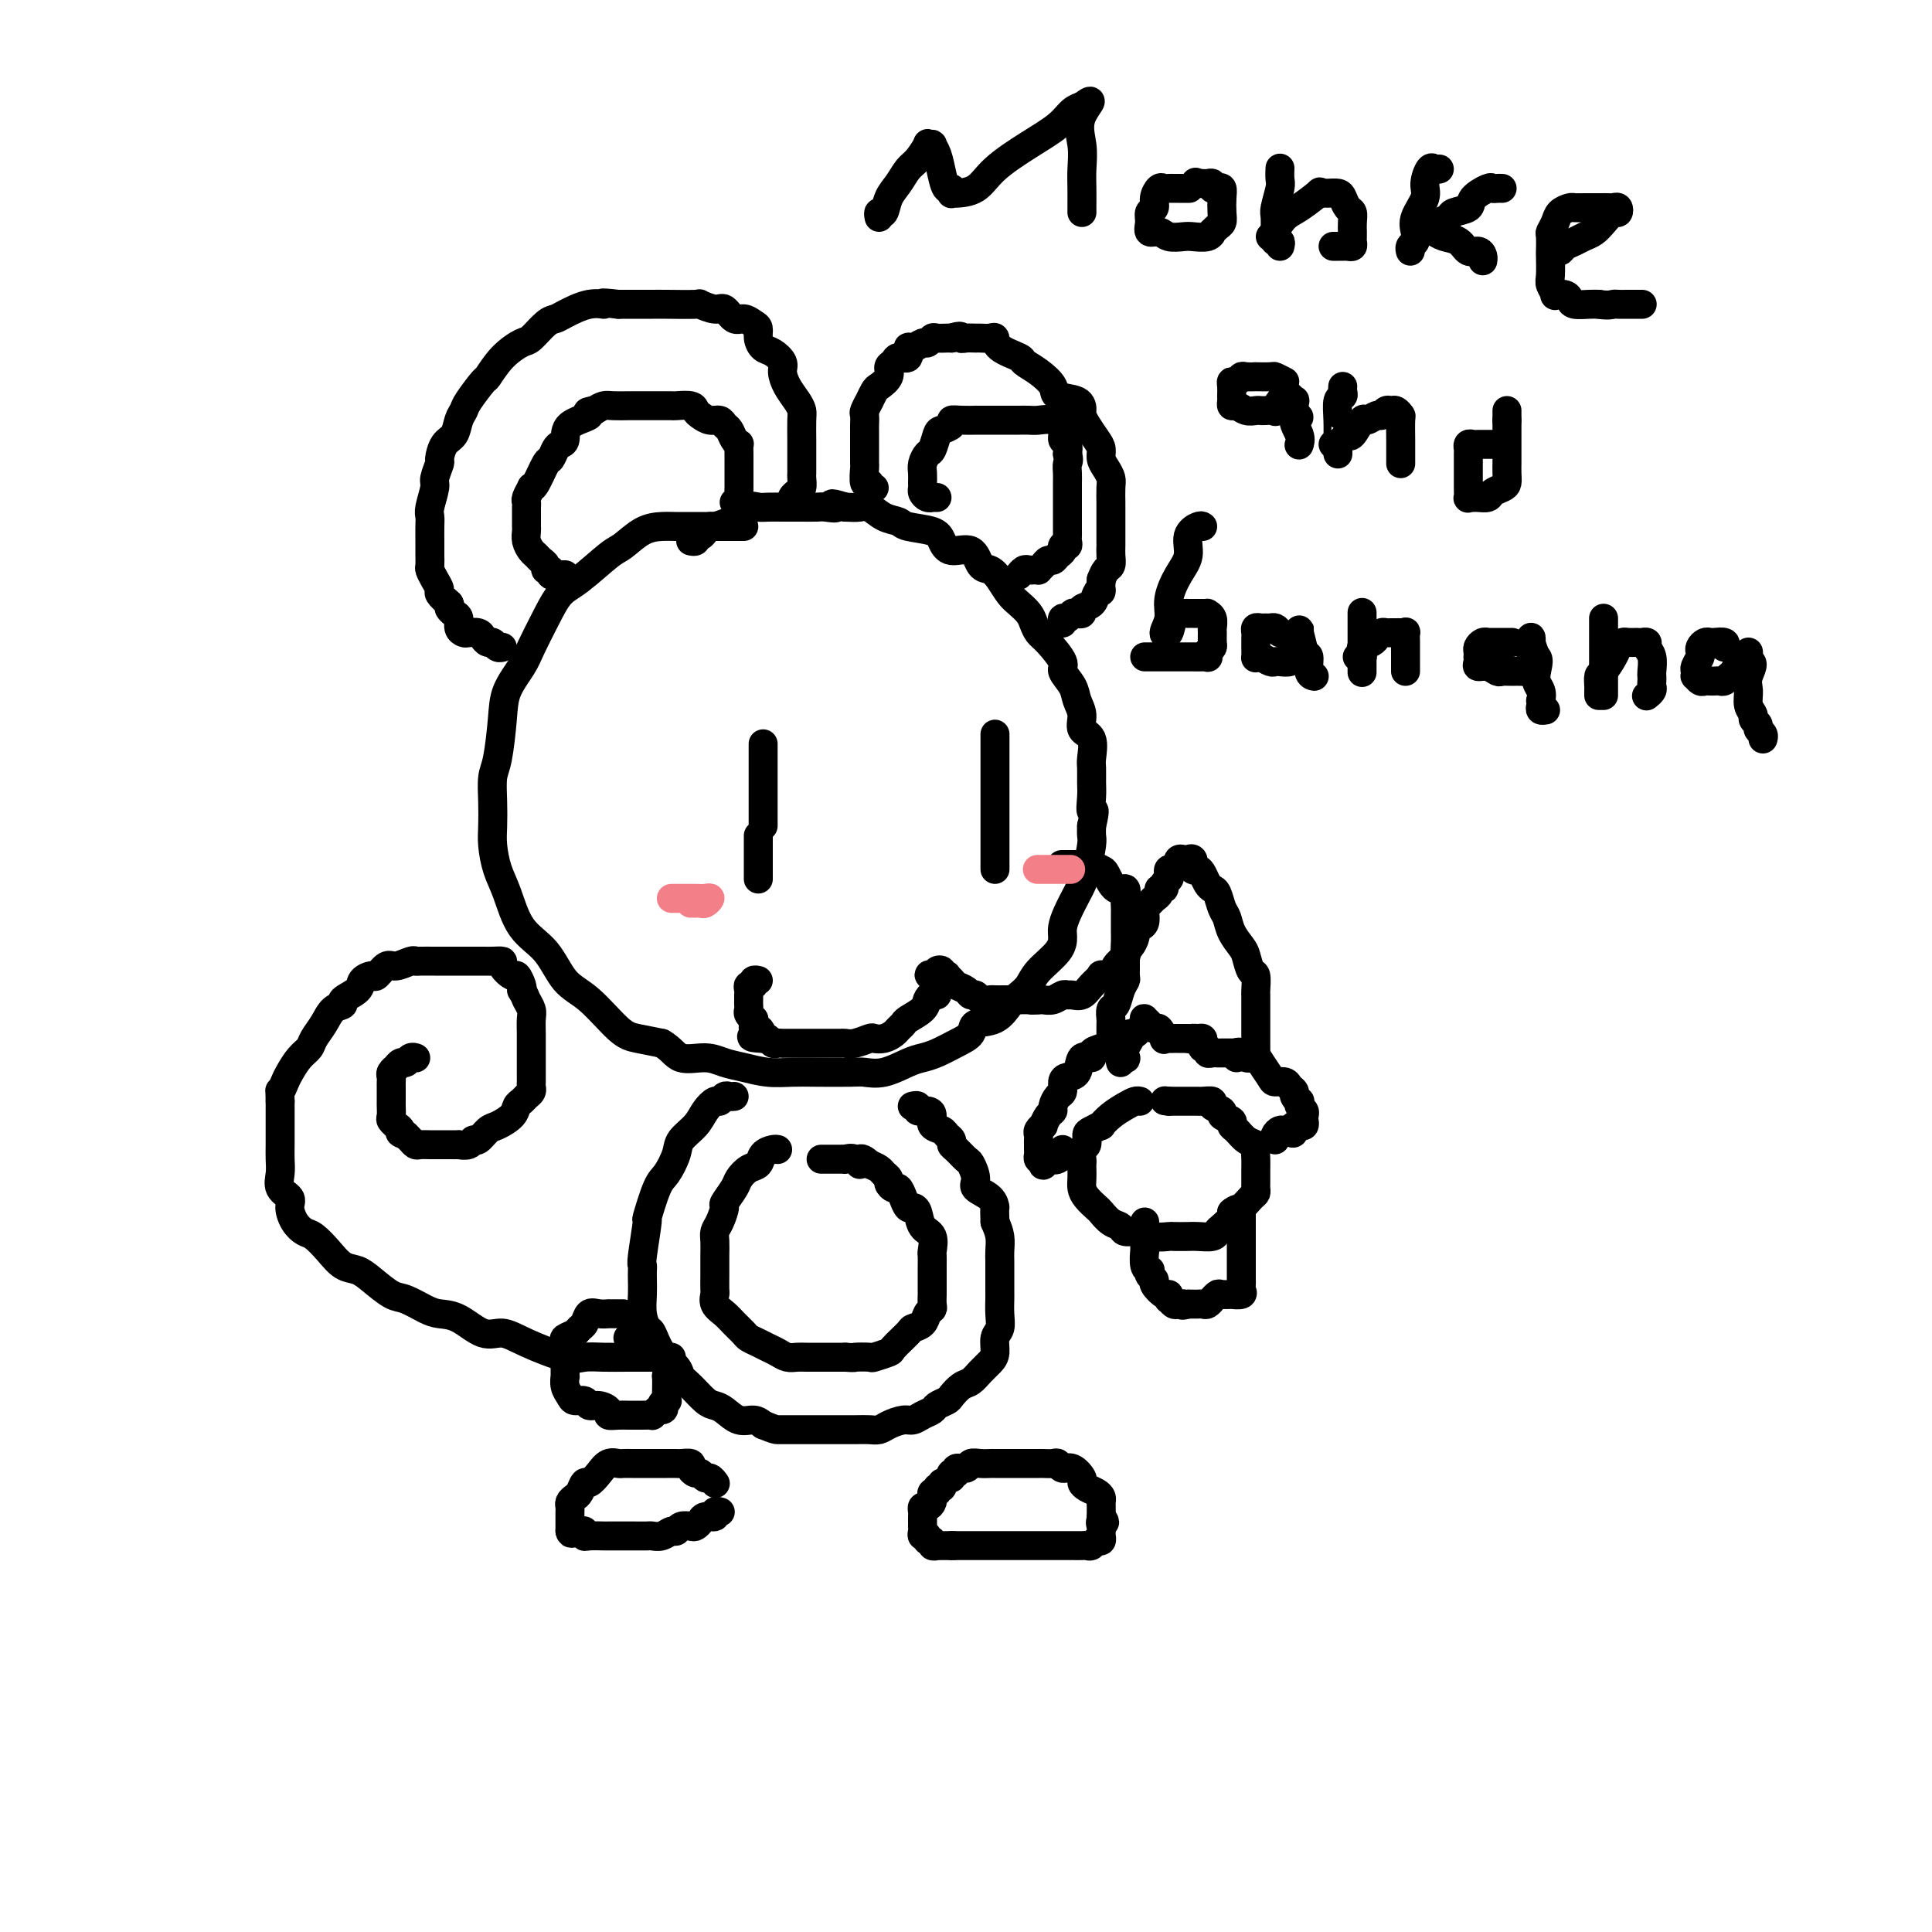 <svg viewBox='0 0 400 400' version='1.1' xmlns='http://www.w3.org/2000/svg' xmlns:xlink='http://www.w3.org/1999/xlink'><g fill='none' stroke='#000000' stroke-width='6' stroke-linecap='round' stroke-linejoin='round'><path d='M154,109c-0.361,-0.000 -0.721,-0.000 -1,0c-0.279,0.000 -0.476,0.000 -1,0c-0.524,-0.000 -1.374,-0.000 -2,0c-0.626,0.000 -1.027,0.001 -2,0c-0.973,-0.001 -2.519,-0.004 -4,0c-1.481,0.004 -2.897,0.014 -4,0c-1.103,-0.014 -1.894,-0.054 -3,0c-1.106,0.054 -2.526,0.200 -4,1c-1.474,0.800 -3.002,2.252 -4,3c-0.998,0.748 -1.465,0.791 -3,2c-1.535,1.209 -4.139,3.585 -6,5c-1.861,1.415 -2.978,1.868 -4,3c-1.022,1.132 -1.947,2.942 -3,5c-1.053,2.058 -2.232,4.365 -3,6c-0.768,1.635 -1.124,2.599 -2,4c-0.876,1.401 -2.273,3.237 -3,5c-0.727,1.763 -0.783,3.451 -1,6c-0.217,2.549 -0.595,5.958 -1,8c-0.405,2.042 -0.838,2.716 -1,4c-0.162,1.284 -0.052,3.176 0,5c0.052,1.824 0.045,3.580 0,5c-0.045,1.420 -0.130,2.506 0,4c0.130,1.494 0.473,3.397 1,5c0.527,1.603 1.237,2.904 2,5c0.763,2.096 1.579,4.985 3,7c1.421,2.015 3.446,3.156 5,5c1.554,1.844 2.637,4.392 4,6c1.363,1.608 3.004,2.276 5,4c1.996,1.724 4.345,4.503 6,6c1.655,1.497 2.616,1.714 4,2c1.384,0.286 3.192,0.643 5,1'/><path d='M137,216c2.047,1.157 2.665,2.548 4,3c1.335,0.452 3.389,-0.037 5,0c1.611,0.037 2.780,0.598 4,1c1.220,0.402 2.491,0.644 4,1c1.509,0.356 3.257,0.827 5,1c1.743,0.173 3.483,0.048 5,0c1.517,-0.048 2.811,-0.020 5,0c2.189,0.020 5.271,0.030 7,0c1.729,-0.030 2.103,-0.101 3,0c0.897,0.101 2.315,0.375 4,0c1.685,-0.375 3.636,-1.398 5,-2c1.364,-0.602 2.142,-0.781 3,-1c0.858,-0.219 1.798,-0.476 3,-1c1.202,-0.524 2.668,-1.313 4,-2c1.332,-0.687 2.531,-1.272 3,-2c0.469,-0.728 0.209,-1.598 1,-2c0.791,-0.402 2.632,-0.336 4,-1c1.368,-0.664 2.261,-2.057 3,-3c0.739,-0.943 1.322,-1.436 2,-2c0.678,-0.564 1.449,-1.200 2,-2c0.551,-0.800 0.882,-1.763 2,-3c1.118,-1.237 3.024,-2.748 4,-4c0.976,-1.252 1.021,-2.247 1,-3c-0.021,-0.753 -0.108,-1.266 0,-2c0.108,-0.734 0.411,-1.688 1,-3c0.589,-1.312 1.464,-2.981 2,-4c0.536,-1.019 0.732,-1.389 1,-2c0.268,-0.611 0.608,-1.463 1,-3c0.392,-1.537 0.836,-3.760 1,-5c0.164,-1.240 0.047,-1.497 0,-2c-0.047,-0.503 -0.023,-1.251 0,-2'/><path d='M226,171c1.083,-4.557 0.290,-2.948 0,-3c-0.290,-0.052 -0.075,-1.765 0,-3c0.075,-1.235 0.012,-1.993 0,-3c-0.012,-1.007 0.026,-2.265 0,-3c-0.026,-0.735 -0.115,-0.948 0,-2c0.115,-1.052 0.436,-2.942 0,-4c-0.436,-1.058 -1.628,-1.285 -2,-2c-0.372,-0.715 0.075,-1.919 0,-3c-0.075,-1.081 -0.671,-2.040 -1,-3c-0.329,-0.960 -0.392,-1.920 -1,-3c-0.608,-1.080 -1.760,-2.281 -2,-3c-0.240,-0.719 0.431,-0.955 0,-2c-0.431,-1.045 -1.964,-2.899 -3,-4c-1.036,-1.101 -1.576,-1.449 -2,-2c-0.424,-0.551 -0.732,-1.306 -1,-2c-0.268,-0.694 -0.494,-1.328 -1,-2c-0.506,-0.672 -1.291,-1.382 -2,-2c-0.709,-0.618 -1.343,-1.144 -2,-2c-0.657,-0.856 -1.338,-2.042 -2,-3c-0.662,-0.958 -1.305,-1.688 -2,-2c-0.695,-0.312 -1.443,-0.206 -2,-1c-0.557,-0.794 -0.923,-2.489 -2,-3c-1.077,-0.511 -2.864,0.161 -4,0c-1.136,-0.161 -1.619,-1.155 -2,-2c-0.381,-0.845 -0.658,-1.540 -2,-2c-1.342,-0.460 -3.748,-0.683 -5,-1c-1.252,-0.317 -1.349,-0.726 -2,-1c-0.651,-0.274 -1.855,-0.414 -3,-1c-1.145,-0.586 -2.231,-1.619 -3,-2c-0.769,-0.381 -1.220,-0.109 -2,0c-0.780,0.109 -1.890,0.054 -3,0'/><path d='M175,105c-4.375,-1.392 -2.313,-0.373 -2,0c0.313,0.373 -1.122,0.100 -2,0c-0.878,-0.100 -1.197,-0.027 -2,0c-0.803,0.027 -2.088,0.008 -3,0c-0.912,-0.008 -1.452,-0.004 -2,0c-0.548,0.004 -1.106,0.008 -2,0c-0.894,-0.008 -2.125,-0.028 -3,0c-0.875,0.028 -1.394,0.102 -2,0c-0.606,-0.102 -1.300,-0.382 -2,0c-0.700,0.382 -1.406,1.426 -2,2c-0.594,0.574 -1.076,0.679 -2,1c-0.924,0.321 -2.290,0.857 -3,1c-0.710,0.143 -0.765,-0.106 -1,0c-0.235,0.106 -0.650,0.568 -1,1c-0.350,0.432 -0.633,0.834 -1,1c-0.367,0.166 -0.817,0.097 -1,0c-0.183,-0.097 -0.101,-0.222 0,0c0.101,0.222 0.219,0.791 0,1c-0.219,0.209 -0.777,0.060 -1,0c-0.223,-0.060 -0.112,-0.030 0,0'/><path d='M158,154c0.000,0.208 0.000,0.416 0,1c0.000,0.584 0.000,1.544 0,3c0.000,1.456 0.000,3.409 0,5c0.000,1.591 0.000,2.818 0,4c0.000,1.182 0.000,2.317 0,3c0.000,0.683 0.000,0.915 0,1c0.000,0.085 0.000,0.024 0,0c0.000,-0.024 0.000,-0.012 0,0'/><path d='M206,152c0.000,0.483 0.000,0.967 0,1c0.000,0.033 0.000,-0.384 0,0c-0.000,0.384 0.000,1.571 0,3c0.000,1.429 0.000,3.101 0,5c0.000,1.899 0.000,4.026 0,6c0.000,1.974 0.000,3.797 0,5c0.000,1.203 0.000,1.786 0,3c0.000,1.214 0.000,3.058 0,4c0.000,0.942 0.000,0.984 0,1c0.000,0.016 0.000,0.008 0,0'/><path d='M157,173c0.000,0.303 0.000,0.606 0,1c0.000,0.394 0.000,0.879 0,1c0.000,0.121 0.000,-0.123 0,0c0.000,0.123 0.000,0.611 0,1c0.000,0.389 0.000,0.678 0,1c0.000,0.322 0.000,0.678 0,1c-0.000,0.322 0.000,0.612 0,1c0.000,0.388 0.000,0.875 0,1c0.000,0.125 0.000,-0.111 0,0c0.000,0.111 0.000,0.568 0,1c0.000,0.432 0.000,0.838 0,1c0.000,0.162 0.000,0.081 0,0'/><path d='M220,179c-0.173,-0.001 -0.346,-0.001 0,0c0.346,0.001 1.210,0.004 2,0c0.790,-0.004 1.506,-0.015 2,0c0.494,0.015 0.765,0.054 1,0c0.235,-0.054 0.435,-0.202 1,0c0.565,0.202 1.496,0.754 2,1c0.504,0.246 0.580,0.188 1,1c0.420,0.812 1.184,2.495 2,3c0.816,0.505 1.683,-0.168 2,0c0.317,0.168 0.085,1.176 0,2c-0.085,0.824 -0.023,1.464 0,2c0.023,0.536 0.006,0.969 0,1c-0.006,0.031 -0.001,-0.340 0,0c0.001,0.340 -0.000,1.390 0,2c0.000,0.610 0.002,0.778 0,1c-0.002,0.222 -0.008,0.496 0,1c0.008,0.504 0.029,1.239 0,2c-0.029,0.761 -0.107,1.549 0,2c0.107,0.451 0.398,0.564 0,1c-0.398,0.436 -1.486,1.194 -2,2c-0.514,0.806 -0.455,1.659 -1,2c-0.545,0.341 -1.694,0.168 -2,0c-0.306,-0.168 0.230,-0.332 0,0c-0.230,0.332 -1.227,1.160 -2,2c-0.773,0.840 -1.323,1.693 -2,2c-0.677,0.307 -1.480,0.068 -2,0c-0.520,-0.068 -0.755,0.034 -1,0c-0.245,-0.034 -0.499,-0.205 -1,0c-0.501,0.205 -1.250,0.786 -2,1c-0.750,0.214 -1.500,0.061 -2,0c-0.500,-0.061 -0.750,-0.031 -1,0'/><path d='M215,207c-1.734,0.155 -1.568,0.042 -2,0c-0.432,-0.042 -1.463,-0.011 -2,0c-0.537,0.011 -0.582,0.004 -1,0c-0.418,-0.004 -1.211,-0.005 -2,0c-0.789,0.005 -1.574,0.016 -2,0c-0.426,-0.016 -0.494,-0.060 -1,0c-0.506,0.060 -1.449,0.223 -2,0c-0.551,-0.223 -0.711,-0.833 -1,-1c-0.289,-0.167 -0.709,0.109 -1,0c-0.291,-0.109 -0.455,-0.604 -1,-1c-0.545,-0.396 -1.471,-0.694 -2,-1c-0.529,-0.306 -0.663,-0.621 -1,-1c-0.337,-0.379 -0.879,-0.820 -1,-1c-0.121,-0.180 0.178,-0.097 0,0c-0.178,0.097 -0.832,0.208 -1,0c-0.168,-0.208 0.151,-0.736 0,-1c-0.151,-0.264 -0.771,-0.263 -1,0c-0.229,0.263 -0.065,0.790 0,1c0.065,0.210 0.033,0.105 0,0'/><path d='M194,202c-3.245,-0.651 -0.859,0.220 0,1c0.859,0.780 0.191,1.469 0,2c-0.191,0.531 0.096,0.906 0,1c-0.096,0.094 -0.575,-0.091 -1,0c-0.425,0.091 -0.797,0.458 -1,1c-0.203,0.542 -0.239,1.258 -1,2c-0.761,0.742 -2.248,1.509 -3,2c-0.752,0.491 -0.769,0.706 -1,1c-0.231,0.294 -0.676,0.666 -1,1c-0.324,0.334 -0.527,0.629 -1,1c-0.473,0.371 -1.216,0.817 -2,1c-0.784,0.183 -1.608,0.102 -2,0c-0.392,-0.102 -0.351,-0.223 -1,0c-0.649,0.223 -1.986,0.792 -3,1c-1.014,0.208 -1.703,0.056 -2,0c-0.297,-0.056 -0.201,-0.015 -1,0c-0.799,0.015 -2.491,0.004 -3,0c-0.509,-0.004 0.165,-0.001 0,0c-0.165,0.001 -1.171,0.000 -2,0c-0.829,-0.000 -1.483,-0.000 -2,0c-0.517,0.000 -0.899,0.000 -1,0c-0.101,-0.000 0.079,0.000 0,0c-0.079,-0.000 -0.416,-0.000 -1,0c-0.584,0.000 -1.413,0.001 -2,0c-0.587,-0.001 -0.931,-0.004 -1,0c-0.069,0.004 0.136,0.015 0,0c-0.136,-0.015 -0.614,-0.056 -1,0c-0.386,0.056 -0.681,0.207 -1,0c-0.319,-0.207 -0.663,-0.774 -1,-1c-0.337,-0.226 -0.669,-0.113 -1,0'/><path d='M158,215c-4.110,-0.163 -1.886,-0.569 -1,-1c0.886,-0.431 0.435,-0.885 0,-1c-0.435,-0.115 -0.852,0.110 -1,0c-0.148,-0.110 -0.025,-0.554 0,-1c0.025,-0.446 -0.046,-0.893 0,-1c0.046,-0.107 0.208,0.126 0,0c-0.208,-0.126 -0.788,-0.612 -1,-1c-0.212,-0.388 -0.057,-0.678 0,-1c0.057,-0.322 0.016,-0.678 0,-1c-0.016,-0.322 -0.005,-0.612 0,-1c0.005,-0.388 0.005,-0.873 0,-1c-0.005,-0.127 -0.017,0.106 0,0c0.017,-0.106 0.061,-0.550 0,-1c-0.061,-0.450 -0.226,-0.905 0,-1c0.226,-0.095 0.844,0.170 1,0c0.156,-0.170 -0.150,-0.777 0,-1c0.150,-0.223 0.757,-0.064 1,0c0.243,0.064 0.121,0.032 0,0'/><path d='M164,104c-0.083,-0.325 -0.166,-0.650 0,-1c0.166,-0.350 0.580,-0.724 1,-1c0.420,-0.276 0.845,-0.453 1,-1c0.155,-0.547 0.042,-1.463 0,-2c-0.042,-0.537 -0.011,-0.694 0,-1c0.011,-0.306 0.003,-0.761 0,-1c-0.003,-0.239 -0.000,-0.263 0,-1c0.000,-0.737 -0.002,-2.189 0,-3c0.002,-0.811 0.008,-0.983 0,-2c-0.008,-1.017 -0.031,-2.881 0,-4c0.031,-1.119 0.115,-1.493 0,-2c-0.115,-0.507 -0.429,-1.148 -1,-2c-0.571,-0.852 -1.399,-1.915 -2,-3c-0.601,-1.085 -0.974,-2.191 -1,-3c-0.026,-0.809 0.295,-1.320 0,-2c-0.295,-0.680 -1.206,-1.530 -2,-2c-0.794,-0.470 -1.473,-0.561 -2,-1c-0.527,-0.439 -0.904,-1.226 -1,-2c-0.096,-0.774 0.087,-1.536 0,-2c-0.087,-0.464 -0.444,-0.631 -1,-1c-0.556,-0.369 -1.309,-0.940 -2,-1c-0.691,-0.060 -1.318,0.390 -2,0c-0.682,-0.390 -1.419,-1.621 -2,-2c-0.581,-0.379 -1.007,0.095 -2,0c-0.993,-0.095 -2.552,-0.757 -3,-1c-0.448,-0.243 0.214,-0.065 -1,0c-1.214,0.065 -4.305,0.017 -6,0c-1.695,-0.017 -1.995,-0.005 -3,0c-1.005,0.005 -2.716,0.001 -4,0c-1.284,-0.001 -2.142,-0.001 -3,0'/><path d='M128,63c-4.903,-0.590 -3.161,-0.066 -3,0c0.161,0.066 -1.259,-0.325 -3,0c-1.741,0.325 -3.802,1.367 -5,2c-1.198,0.633 -1.535,0.856 -2,1c-0.465,0.144 -1.060,0.207 -2,1c-0.940,0.793 -2.225,2.314 -3,3c-0.775,0.686 -1.041,0.537 -2,1c-0.959,0.463 -2.610,1.538 -4,3c-1.390,1.462 -2.519,3.311 -3,4c-0.481,0.689 -0.313,0.219 -1,1c-0.687,0.781 -2.229,2.813 -3,4c-0.771,1.187 -0.771,1.531 -1,2c-0.229,0.469 -0.687,1.065 -1,2c-0.313,0.935 -0.480,2.208 -1,3c-0.520,0.792 -1.392,1.102 -2,2c-0.608,0.898 -0.951,2.384 -1,3c-0.049,0.616 0.197,0.364 0,1c-0.197,0.636 -0.837,2.161 -1,3c-0.163,0.839 0.153,0.991 0,2c-0.153,1.009 -0.773,2.876 -1,4c-0.227,1.124 -0.061,1.504 0,2c0.061,0.496 0.017,1.106 0,2c-0.017,0.894 -0.005,2.070 0,3c0.005,0.930 0.004,1.614 0,2c-0.004,0.386 -0.011,0.475 0,1c0.011,0.525 0.040,1.488 0,2c-0.040,0.512 -0.149,0.574 0,1c0.149,0.426 0.555,1.217 1,2c0.445,0.783 0.927,1.557 1,2c0.073,0.443 -0.265,0.555 0,1c0.265,0.445 1.132,1.222 2,2'/><path d='M93,125c0.575,1.257 0.014,0.901 0,1c-0.014,0.099 0.520,0.654 1,1c0.480,0.346 0.906,0.484 1,1c0.094,0.516 -0.144,1.409 0,2c0.144,0.591 0.668,0.880 1,1c0.332,0.120 0.470,0.070 1,0c0.530,-0.070 1.451,-0.158 2,0c0.549,0.158 0.725,0.564 1,1c0.275,0.436 0.648,0.901 1,1c0.352,0.099 0.683,-0.170 1,0c0.317,0.170 0.621,0.777 1,1c0.379,0.223 0.833,0.060 1,0c0.167,-0.060 0.048,-0.017 0,0c-0.048,0.017 -0.024,0.009 0,0'/><path d='M152,104c0.423,-0.342 0.845,-0.683 1,-1c0.155,-0.317 0.041,-0.609 0,-1c-0.041,-0.391 -0.011,-0.882 0,-1c0.011,-0.118 0.003,0.136 0,0c-0.003,-0.136 -0.001,-0.662 0,-1c0.001,-0.338 0.000,-0.488 0,-1c-0.000,-0.512 -0.000,-1.385 0,-2c0.000,-0.615 0.001,-0.973 0,-1c-0.001,-0.027 -0.003,0.278 0,0c0.003,-0.278 0.012,-1.139 0,-2c-0.012,-0.861 -0.045,-1.722 0,-2c0.045,-0.278 0.167,0.027 0,0c-0.167,-0.027 -0.625,-0.385 -1,-1c-0.375,-0.615 -0.667,-1.488 -1,-2c-0.333,-0.512 -0.706,-0.662 -1,-1c-0.294,-0.338 -0.510,-0.865 -1,-1c-0.490,-0.135 -1.252,0.121 -2,0c-0.748,-0.121 -1.480,-0.621 -2,-1c-0.520,-0.379 -0.829,-0.637 -1,-1c-0.171,-0.363 -0.203,-0.829 -1,-1c-0.797,-0.171 -2.358,-0.046 -3,0c-0.642,0.046 -0.365,0.012 -1,0c-0.635,-0.012 -2.182,-0.003 -3,0c-0.818,0.003 -0.909,0.001 -1,0c-0.091,-0.001 -0.184,-0.001 -1,0c-0.816,0.001 -2.354,0.003 -3,0c-0.646,-0.003 -0.400,-0.011 -1,0c-0.600,0.011 -2.046,0.041 -3,0c-0.954,-0.041 -1.415,-0.155 -2,0c-0.585,0.155 -1.292,0.577 -2,1'/><path d='M123,85c-2.626,0.305 -0.693,0.567 -1,1c-0.307,0.433 -2.856,1.038 -4,2c-1.144,0.962 -0.883,2.282 -1,3c-0.117,0.718 -0.612,0.833 -1,1c-0.388,0.167 -0.668,0.385 -1,1c-0.332,0.615 -0.715,1.627 -1,2c-0.285,0.373 -0.472,0.107 -1,1c-0.528,0.893 -1.395,2.946 -2,4c-0.605,1.054 -0.947,1.108 -1,1c-0.053,-0.108 0.182,-0.377 0,0c-0.182,0.377 -0.781,1.400 -1,2c-0.219,0.600 -0.059,0.776 0,1c0.059,0.224 0.015,0.497 0,1c-0.015,0.503 -0.001,1.238 0,2c0.001,0.762 -0.011,1.552 0,2c0.011,0.448 0.044,0.554 0,1c-0.044,0.446 -0.165,1.233 0,2c0.165,0.767 0.618,1.516 1,2c0.382,0.484 0.695,0.703 1,1c0.305,0.297 0.603,0.672 1,1c0.397,0.328 0.894,0.610 1,1c0.106,0.390 -0.179,0.889 0,1c0.179,0.111 0.822,-0.166 1,0c0.178,0.166 -0.110,0.777 0,1c0.110,0.223 0.618,0.060 1,0c0.382,-0.060 0.639,-0.016 1,0c0.361,0.016 0.828,0.004 1,0c0.172,-0.004 0.049,-0.001 0,0c-0.049,0.001 -0.025,0.001 0,0'/><path d='M181,101c-0.425,0.010 -0.850,0.020 -1,0c-0.150,-0.020 -0.026,-0.069 0,0c0.026,0.069 -0.046,0.255 0,0c0.046,-0.255 0.208,-0.949 0,-1c-0.208,-0.051 -0.788,0.543 -1,0c-0.212,-0.543 -0.057,-2.224 0,-3c0.057,-0.776 0.015,-0.646 0,-1c-0.015,-0.354 -0.004,-1.193 0,-2c0.004,-0.807 0.001,-1.582 0,-2c-0.001,-0.418 -0.001,-0.478 0,-1c0.001,-0.522 0.004,-1.507 0,-2c-0.004,-0.493 -0.016,-0.494 0,-1c0.016,-0.506 0.060,-1.515 0,-2c-0.060,-0.485 -0.225,-0.444 0,-1c0.225,-0.556 0.839,-1.710 1,-2c0.161,-0.290 -0.129,0.283 0,0c0.129,-0.283 0.679,-1.423 1,-2c0.321,-0.577 0.413,-0.590 1,-1c0.587,-0.410 1.667,-1.218 2,-2c0.333,-0.782 -0.083,-1.538 0,-2c0.083,-0.462 0.665,-0.630 1,-1c0.335,-0.370 0.422,-0.940 1,-1c0.578,-0.060 1.646,0.391 2,0c0.354,-0.391 -0.007,-1.625 0,-2c0.007,-0.375 0.382,0.110 1,0c0.618,-0.110 1.479,-0.814 2,-1c0.521,-0.186 0.703,0.146 1,0c0.297,-0.146 0.708,-0.771 1,-1c0.292,-0.229 0.463,-0.062 1,0c0.537,0.062 1.439,0.018 2,0c0.561,-0.018 0.780,-0.009 1,0'/><path d='M197,70c2.279,-0.773 1.976,-0.207 2,0c0.024,0.207 0.374,0.054 1,0c0.626,-0.054 1.526,-0.009 2,0c0.474,0.009 0.520,-0.019 1,0c0.480,0.019 1.394,0.084 2,0c0.606,-0.084 0.903,-0.319 1,0c0.097,0.319 -0.005,1.191 1,2c1.005,0.809 3.117,1.555 4,2c0.883,0.445 0.538,0.591 1,1c0.462,0.409 1.732,1.083 3,2c1.268,0.917 2.535,2.076 3,3c0.465,0.924 0.127,1.611 1,2c0.873,0.389 2.959,0.478 4,1c1.041,0.522 1.039,1.477 1,2c-0.039,0.523 -0.116,0.615 0,1c0.116,0.385 0.426,1.061 1,2c0.574,0.939 1.411,2.139 2,3c0.589,0.861 0.928,1.384 1,2c0.072,0.616 -0.124,1.325 0,2c0.124,0.675 0.569,1.316 1,2c0.431,0.684 0.847,1.412 1,2c0.153,0.588 0.041,1.035 0,2c-0.041,0.965 -0.011,2.447 0,3c0.011,0.553 0.003,0.178 0,1c-0.003,0.822 0.000,2.840 0,4c-0.000,1.160 -0.003,1.462 0,2c0.003,0.538 0.012,1.313 0,2c-0.012,0.687 -0.044,1.287 0,2c0.044,0.713 0.166,1.538 0,2c-0.166,0.462 -0.619,0.561 -1,1c-0.381,0.439 -0.691,1.220 -1,2'/><path d='M228,120c-0.256,3.670 0.104,2.346 0,2c-0.104,-0.346 -0.672,0.286 -1,1c-0.328,0.714 -0.417,1.511 -1,2c-0.583,0.489 -1.662,0.671 -2,1c-0.338,0.329 0.063,0.805 0,1c-0.063,0.195 -0.591,0.108 -1,0c-0.409,-0.108 -0.698,-0.239 -1,0c-0.302,0.239 -0.617,0.848 -1,1c-0.383,0.152 -0.834,-0.151 -1,0c-0.166,0.151 -0.047,0.758 0,1c0.047,0.242 0.024,0.121 0,0'/><path d='M194,103c-0.445,0.006 -0.890,0.013 -1,0c-0.110,-0.013 0.114,-0.044 0,0c-0.114,0.044 -0.566,0.163 -1,0c-0.434,-0.163 -0.849,-0.610 -1,-1c-0.151,-0.390 -0.037,-0.725 0,-1c0.037,-0.275 -0.001,-0.491 0,-1c0.001,-0.509 0.042,-1.310 0,-2c-0.042,-0.690 -0.167,-1.270 0,-2c0.167,-0.730 0.627,-1.610 1,-2c0.373,-0.390 0.659,-0.290 1,-1c0.341,-0.710 0.737,-2.229 1,-3c0.263,-0.771 0.394,-0.795 1,-1c0.606,-0.205 1.686,-0.591 2,-1c0.314,-0.409 -0.137,-0.842 0,-1c0.137,-0.158 0.862,-0.042 2,0c1.138,0.042 2.690,0.011 3,0c0.310,-0.011 -0.623,-0.003 0,0c0.623,0.003 2.800,0.001 4,0c1.200,-0.001 1.423,0.000 2,0c0.577,-0.000 1.509,-0.002 2,0c0.491,0.002 0.542,0.006 1,0c0.458,-0.006 1.323,-0.023 2,0c0.677,0.023 1.166,0.085 2,0c0.834,-0.085 2.014,-0.318 3,0c0.986,0.318 1.780,1.188 2,2c0.220,0.812 -0.133,1.565 0,2c0.133,0.435 0.752,0.553 1,1c0.248,0.447 0.124,1.224 0,2'/><path d='M221,94c0.464,1.442 0.124,1.546 0,2c-0.124,0.454 -0.033,1.258 0,2c0.033,0.742 0.009,1.421 0,2c-0.009,0.579 -0.002,1.058 0,2c0.002,0.942 0.001,2.346 0,3c-0.001,0.654 -0.000,0.556 0,1c0.000,0.444 -0.000,1.428 0,2c0.000,0.572 0.001,0.732 0,1c-0.001,0.268 -0.004,0.645 0,1c0.004,0.355 0.016,0.687 0,1c-0.016,0.313 -0.060,0.609 0,1c0.060,0.391 0.223,0.879 0,1c-0.223,0.121 -0.833,-0.126 -1,0c-0.167,0.126 0.110,0.625 0,1c-0.110,0.375 -0.608,0.626 -1,1c-0.392,0.374 -0.679,0.871 -1,1c-0.321,0.129 -0.678,-0.109 -1,0c-0.322,0.109 -0.611,0.565 -1,1c-0.389,0.435 -0.877,0.848 -1,1c-0.123,0.152 0.121,0.045 0,0c-0.121,-0.045 -0.607,-0.026 -1,0c-0.393,0.026 -0.693,0.058 -1,0c-0.307,-0.058 -0.621,-0.208 -1,0c-0.379,0.208 -0.823,0.774 -1,1c-0.177,0.226 -0.089,0.113 0,0'/><path d='M152,227c-0.335,0.033 -0.671,0.067 -1,0c-0.329,-0.067 -0.653,-0.233 -1,0c-0.347,0.233 -0.717,0.867 -1,1c-0.283,0.133 -0.481,-0.234 -1,0c-0.519,0.234 -1.361,1.067 -2,2c-0.639,0.933 -1.077,1.964 -2,3c-0.923,1.036 -2.332,2.077 -3,3c-0.668,0.923 -0.595,1.729 -1,3c-0.405,1.271 -1.289,3.006 -2,4c-0.711,0.994 -1.248,1.246 -2,3c-0.752,1.754 -1.718,5.008 -2,6c-0.282,0.992 0.121,-0.279 0,1c-0.121,1.279 -0.764,5.107 -1,7c-0.236,1.893 -0.064,1.850 0,2c0.064,0.150 0.020,0.492 0,1c-0.020,0.508 -0.017,1.180 0,2c0.017,0.820 0.048,1.787 0,3c-0.048,1.213 -0.174,2.671 0,4c0.174,1.329 0.648,2.530 1,3c0.352,0.470 0.583,0.208 1,1c0.417,0.792 1.022,2.639 2,4c0.978,1.361 2.331,2.235 3,3c0.669,0.765 0.654,1.422 1,2c0.346,0.578 1.054,1.077 2,2c0.946,0.923 2.130,2.271 3,3c0.870,0.729 1.427,0.839 2,1c0.573,0.161 1.164,0.373 2,1c0.836,0.627 1.917,1.669 3,2c1.083,0.331 2.166,-0.048 3,0c0.834,0.048 1.417,0.524 2,1'/><path d='M158,295c2.467,1.000 2.636,1.000 3,1c0.364,0.000 0.923,0.000 2,0c1.077,-0.000 2.673,-0.000 4,0c1.327,0.000 2.386,0.001 3,0c0.614,-0.001 0.782,-0.003 2,0c1.218,0.003 3.485,0.011 5,0c1.515,-0.011 2.279,-0.041 3,0c0.721,0.041 1.400,0.152 2,0c0.600,-0.152 1.120,-0.565 2,-1c0.880,-0.435 2.118,-0.890 3,-1c0.882,-0.110 1.406,0.125 2,0c0.594,-0.125 1.258,-0.610 2,-1c0.742,-0.390 1.564,-0.686 2,-1c0.436,-0.314 0.487,-0.647 1,-1c0.513,-0.353 1.488,-0.727 2,-1c0.512,-0.273 0.560,-0.443 1,-1c0.440,-0.557 1.271,-1.499 2,-2c0.729,-0.501 1.357,-0.561 2,-1c0.643,-0.439 1.300,-1.258 2,-2c0.700,-0.742 1.441,-1.409 2,-2c0.559,-0.591 0.934,-1.107 1,-2c0.066,-0.893 -0.179,-2.162 0,-3c0.179,-0.838 0.780,-1.243 1,-2c0.220,-0.757 0.059,-1.865 0,-3c-0.059,-1.135 -0.016,-2.295 0,-3c0.016,-0.705 0.005,-0.954 0,-2c-0.005,-1.046 -0.004,-2.888 0,-4c0.004,-1.112 0.011,-1.494 0,-2c-0.011,-0.506 -0.042,-1.136 0,-2c0.042,-0.864 0.155,-1.961 0,-3c-0.155,-1.039 -0.577,-2.019 -1,-3'/><path d='M206,253c-0.144,-3.525 -0.003,-2.836 0,-3c0.003,-0.164 -0.131,-1.181 -1,-2c-0.869,-0.819 -2.474,-1.442 -3,-2c-0.526,-0.558 0.027,-1.053 0,-2c-0.027,-0.947 -0.633,-2.348 -1,-3c-0.367,-0.652 -0.494,-0.556 -1,-1c-0.506,-0.444 -1.391,-1.429 -2,-2c-0.609,-0.571 -0.941,-0.730 -1,-1c-0.059,-0.270 0.156,-0.653 0,-1c-0.156,-0.347 -0.685,-0.657 -1,-1c-0.315,-0.343 -0.418,-0.718 -1,-1c-0.582,-0.282 -1.643,-0.472 -2,-1c-0.357,-0.528 -0.008,-1.395 0,-2c0.008,-0.605 -0.324,-0.947 -1,-1c-0.676,-0.053 -1.697,0.182 -2,0c-0.303,-0.182 0.111,-0.780 0,-1c-0.111,-0.220 -0.746,-0.063 -1,0c-0.254,0.063 -0.127,0.031 0,0'/><path d='M161,238c-0.214,-0.057 -0.429,-0.114 -1,0c-0.571,0.114 -1.500,0.399 -2,1c-0.500,0.601 -0.573,1.517 -1,2c-0.427,0.483 -1.210,0.533 -2,1c-0.790,0.467 -1.588,1.350 -2,2c-0.412,0.650 -0.440,1.066 -1,2c-0.560,0.934 -1.653,2.385 -2,3c-0.347,0.615 0.051,0.394 0,1c-0.051,0.606 -0.549,2.040 -1,3c-0.451,0.960 -0.853,1.445 -1,2c-0.147,0.555 -0.040,1.179 0,2c0.040,0.821 0.011,1.840 0,3c-0.011,1.160 -0.005,2.460 0,3c0.005,0.540 0.007,0.319 0,1c-0.007,0.681 -0.024,2.265 0,3c0.024,0.735 0.090,0.620 0,1c-0.090,0.380 -0.337,1.253 0,2c0.337,0.747 1.259,1.366 2,2c0.741,0.634 1.301,1.283 2,2c0.699,0.717 1.538,1.501 2,2c0.462,0.499 0.546,0.712 1,1c0.454,0.288 1.277,0.652 2,1c0.723,0.348 1.347,0.682 2,1c0.653,0.318 1.334,0.621 2,1c0.666,0.379 1.318,0.834 2,1c0.682,0.166 1.393,0.045 2,0c0.607,-0.045 1.111,-0.012 2,0c0.889,0.012 2.162,0.003 3,0c0.838,-0.003 1.239,-0.001 2,0c0.761,0.001 1.880,0.000 3,0'/><path d='M175,281c2.440,0.159 1.541,0.056 2,0c0.459,-0.056 2.277,-0.064 3,0c0.723,0.064 0.349,0.200 1,0c0.651,-0.200 2.325,-0.735 3,-1c0.675,-0.265 0.352,-0.260 1,-1c0.648,-0.740 2.269,-2.226 3,-3c0.731,-0.774 0.574,-0.836 1,-1c0.426,-0.164 1.435,-0.430 2,-1c0.565,-0.570 0.687,-1.444 1,-2c0.313,-0.556 0.816,-0.795 1,-1c0.184,-0.205 0.049,-0.377 0,-1c-0.049,-0.623 -0.013,-1.696 0,-2c0.013,-0.304 0.004,0.160 0,0c-0.004,-0.160 -0.001,-0.944 0,-2c0.001,-1.056 0.002,-2.384 0,-3c-0.002,-0.616 -0.007,-0.520 0,-1c0.007,-0.480 0.027,-1.536 0,-2c-0.027,-0.464 -0.101,-0.335 0,-1c0.101,-0.665 0.378,-2.124 0,-3c-0.378,-0.876 -1.411,-1.168 -2,-2c-0.589,-0.832 -0.735,-2.202 -1,-3c-0.265,-0.798 -0.648,-1.022 -1,-1c-0.352,0.022 -0.673,0.290 -1,0c-0.327,-0.290 -0.661,-1.138 -1,-2c-0.339,-0.862 -0.682,-1.736 -1,-2c-0.318,-0.264 -0.609,0.084 -1,0c-0.391,-0.084 -0.881,-0.600 -1,-1c-0.119,-0.400 0.133,-0.685 0,-1c-0.133,-0.315 -0.651,-0.662 -1,-1c-0.349,-0.338 -0.528,-0.668 -1,-1c-0.472,-0.332 -1.236,-0.666 -2,-1'/><path d='M180,241c-2.437,-2.260 -2.029,-0.409 -2,0c0.029,0.409 -0.321,-0.622 -1,-1c-0.679,-0.378 -1.687,-0.101 -2,0c-0.313,0.101 0.070,0.027 0,0c-0.070,-0.027 -0.592,-0.007 -1,0c-0.408,0.007 -0.701,0.002 -1,0c-0.299,-0.002 -0.602,-0.001 -1,0c-0.398,0.001 -0.890,0.000 -1,0c-0.110,-0.000 0.163,-0.000 0,0c-0.163,0.000 -0.761,0.000 -1,0c-0.239,-0.000 -0.120,-0.000 0,0'/><path d='M139,281c-0.090,0.000 -0.179,0.000 -1,0c-0.821,-0.000 -2.373,-0.001 -3,0c-0.627,0.001 -0.330,0.003 -1,0c-0.670,-0.003 -2.307,-0.010 -4,0c-1.693,0.010 -3.443,0.037 -5,0c-1.557,-0.037 -2.922,-0.137 -4,0c-1.078,0.137 -1.870,0.509 -4,0c-2.130,-0.509 -5.599,-1.901 -8,-3c-2.401,-1.099 -3.733,-1.904 -5,-2c-1.267,-0.096 -2.468,0.517 -4,0c-1.532,-0.517 -3.395,-2.164 -5,-3c-1.605,-0.836 -2.950,-0.860 -4,-1c-1.050,-0.140 -1.803,-0.395 -3,-1c-1.197,-0.605 -2.837,-1.561 -4,-2c-1.163,-0.439 -1.847,-0.361 -3,-1c-1.153,-0.639 -2.774,-1.996 -4,-3c-1.226,-1.004 -2.058,-1.655 -3,-2c-0.942,-0.345 -1.996,-0.385 -3,-1c-1.004,-0.615 -1.958,-1.807 -3,-3c-1.042,-1.193 -2.172,-2.389 -3,-3c-0.828,-0.611 -1.354,-0.638 -2,-1c-0.646,-0.362 -1.413,-1.058 -2,-2c-0.587,-0.942 -0.994,-2.128 -1,-3c-0.006,-0.872 0.391,-1.429 0,-2c-0.391,-0.571 -1.569,-1.155 -2,-2c-0.431,-0.845 -0.116,-1.949 0,-3c0.116,-1.051 0.031,-2.047 0,-3c-0.031,-0.953 -0.008,-1.864 0,-3c0.008,-1.136 0.002,-2.498 0,-3c-0.002,-0.502 -0.001,-0.143 0,-1c0.001,-0.857 0.000,-2.928 0,-5'/><path d='M58,228c-0.051,-3.138 -0.178,-1.982 0,-2c0.178,-0.018 0.663,-1.212 1,-2c0.337,-0.788 0.527,-1.172 1,-2c0.473,-0.828 1.228,-2.099 2,-3c0.772,-0.901 1.560,-1.432 2,-2c0.440,-0.568 0.532,-1.174 1,-2c0.468,-0.826 1.313,-1.873 2,-3c0.687,-1.127 1.215,-2.333 2,-3c0.785,-0.667 1.825,-0.796 2,-1c0.175,-0.204 -0.515,-0.483 0,-1c0.515,-0.517 2.235,-1.271 3,-2c0.765,-0.729 0.574,-1.434 1,-2c0.426,-0.566 1.469,-0.993 2,-1c0.531,-0.007 0.548,0.404 1,0c0.452,-0.404 1.338,-1.625 2,-2c0.662,-0.375 1.102,0.096 2,0c0.898,-0.096 2.256,-0.758 3,-1c0.744,-0.242 0.875,-0.065 1,0c0.125,0.065 0.245,0.017 1,0c0.755,-0.017 2.146,-0.005 3,0c0.854,0.005 1.173,0.001 2,0c0.827,-0.001 2.163,-0.001 3,0c0.837,0.001 1.175,0.002 2,0c0.825,-0.002 2.137,-0.007 3,0c0.863,0.007 1.278,0.024 2,0c0.722,-0.024 1.752,-0.091 2,0c0.248,0.091 -0.287,0.339 0,1c0.287,0.661 1.397,1.734 2,2c0.603,0.266 0.701,-0.274 1,0c0.299,0.274 0.800,1.364 1,2c0.200,0.636 0.100,0.818 0,1'/><path d='M108,205c0.785,1.282 0.746,1.487 1,2c0.254,0.513 0.800,1.333 1,2c0.200,0.667 0.054,1.181 0,2c-0.054,0.819 -0.014,1.942 0,3c0.014,1.058 0.004,2.052 0,3c-0.004,0.948 -0.001,1.851 0,2c0.001,0.149 0.001,-0.454 0,0c-0.001,0.454 -0.003,1.967 0,3c0.003,1.033 0.012,1.586 0,2c-0.012,0.414 -0.045,0.687 0,1c0.045,0.313 0.169,0.664 0,1c-0.169,0.336 -0.629,0.657 -1,1c-0.371,0.343 -0.651,0.706 -1,1c-0.349,0.294 -0.765,0.517 -1,1c-0.235,0.483 -0.287,1.225 -1,2c-0.713,0.775 -2.088,1.585 -3,2c-0.912,0.415 -1.363,0.437 -2,1c-0.637,0.563 -1.462,1.668 -2,2c-0.538,0.332 -0.791,-0.107 -1,0c-0.209,0.107 -0.375,0.761 -1,1c-0.625,0.239 -1.708,0.064 -2,0c-0.292,-0.064 0.206,-0.017 0,0c-0.206,0.017 -1.115,0.005 -2,0c-0.885,-0.005 -1.747,-0.001 -2,0c-0.253,0.001 0.101,0.001 0,0c-0.101,-0.001 -0.657,-0.003 -1,0c-0.343,0.003 -0.473,0.012 -1,0c-0.527,-0.012 -1.450,-0.044 -2,0c-0.550,0.044 -0.725,0.166 -1,0c-0.275,-0.166 -0.650,-0.619 -1,-1c-0.350,-0.381 -0.675,-0.691 -1,-1'/><path d='M84,235c-1.863,-0.471 -1.021,-0.650 -1,-1c0.021,-0.350 -0.779,-0.871 -1,-1c-0.221,-0.129 0.137,0.133 0,0c-0.137,-0.133 -0.769,-0.662 -1,-1c-0.231,-0.338 -0.062,-0.486 0,-1c0.062,-0.514 0.017,-1.395 0,-2c-0.017,-0.605 -0.004,-0.936 0,-1c0.004,-0.064 0.001,0.137 0,0c-0.001,-0.137 -0.000,-0.614 0,-1c0.000,-0.386 -0.001,-0.680 0,-1c0.001,-0.320 0.004,-0.664 0,-1c-0.004,-0.336 -0.016,-0.663 0,-1c0.016,-0.337 0.060,-0.683 0,-1c-0.060,-0.317 -0.223,-0.606 0,-1c0.223,-0.394 0.833,-0.894 1,-1c0.167,-0.106 -0.109,0.182 0,0c0.109,-0.182 0.604,-0.833 1,-1c0.396,-0.167 0.695,0.151 1,0c0.305,-0.151 0.618,-0.773 1,-1c0.382,-0.227 0.834,-0.061 1,0c0.166,0.061 0.048,0.017 0,0c-0.048,-0.017 -0.024,-0.009 0,0'/><path d='M148,307c0.090,0.122 0.179,0.244 0,0c-0.179,-0.244 -0.627,-0.853 -1,-1c-0.373,-0.147 -0.673,0.167 -1,0c-0.327,-0.167 -0.683,-0.815 -1,-1c-0.317,-0.185 -0.595,0.094 -1,0c-0.405,-0.094 -0.937,-0.561 -1,-1c-0.063,-0.439 0.344,-0.850 0,-1c-0.344,-0.150 -1.439,-0.040 -2,0c-0.561,0.040 -0.587,0.011 -1,0c-0.413,-0.011 -1.213,-0.003 -2,0c-0.787,0.003 -1.563,0.001 -2,0c-0.437,-0.001 -0.536,0.000 -1,0c-0.464,-0.000 -1.293,-0.002 -2,0c-0.707,0.002 -1.291,0.006 -2,0c-0.709,-0.006 -1.542,-0.022 -2,0c-0.458,0.022 -0.543,0.081 -1,0c-0.457,-0.081 -1.288,-0.302 -2,0c-0.712,0.302 -1.304,1.128 -2,2c-0.696,0.872 -1.497,1.792 -2,2c-0.503,0.208 -0.709,-0.295 -1,0c-0.291,0.295 -0.666,1.388 -1,2c-0.334,0.612 -0.625,0.741 -1,1c-0.375,0.259 -0.832,0.646 -1,1c-0.168,0.354 -0.045,0.673 0,1c0.045,0.327 0.012,0.661 0,1c-0.012,0.339 -0.003,0.682 0,1c0.003,0.318 0.001,0.611 0,1c-0.001,0.389 -0.000,0.874 0,1c0.000,0.126 0.000,-0.107 0,0c-0.000,0.107 -0.000,0.553 0,1'/><path d='M118,317c0.182,0.924 0.638,0.233 1,0c0.362,-0.233 0.630,-0.010 1,0c0.370,0.010 0.841,-0.193 1,0c0.159,0.193 0.006,0.784 0,1c-0.006,0.216 0.135,0.058 1,0c0.865,-0.058 2.455,-0.016 3,0c0.545,0.016 0.047,0.005 1,0c0.953,-0.005 3.358,-0.005 5,0c1.642,0.005 2.520,0.017 3,0c0.480,-0.017 0.561,-0.061 1,0c0.439,0.061 1.235,0.226 2,0c0.765,-0.226 1.500,-0.845 2,-1c0.500,-0.155 0.764,0.152 1,0c0.236,-0.152 0.443,-0.763 1,-1c0.557,-0.237 1.463,-0.101 2,0c0.537,0.101 0.703,0.167 1,0c0.297,-0.167 0.724,-0.567 1,-1c0.276,-0.433 0.400,-0.901 1,-1c0.600,-0.099 1.676,0.169 2,0c0.324,-0.169 -0.105,-0.776 0,-1c0.105,-0.224 0.744,-0.064 1,0c0.256,0.064 0.128,0.032 0,0'/><path d='M197,306c-0.128,-0.455 -0.256,-0.910 0,-1c0.256,-0.090 0.897,0.186 1,0c0.103,-0.186 -0.333,-0.835 0,-1c0.333,-0.165 1.437,0.152 2,0c0.563,-0.152 0.587,-0.773 1,-1c0.413,-0.227 1.214,-0.061 2,0c0.786,0.061 1.558,0.016 2,0c0.442,-0.016 0.555,-0.004 1,0c0.445,0.004 1.223,0.001 2,0c0.777,-0.001 1.553,-0.000 2,0c0.447,0.000 0.567,-0.000 1,0c0.433,0.000 1.181,0.000 2,0c0.819,-0.000 1.711,-0.001 2,0c0.289,0.001 -0.025,0.005 0,0c0.025,-0.005 0.391,-0.017 1,0c0.609,0.017 1.463,0.064 2,0c0.537,-0.064 0.756,-0.238 1,0c0.244,0.238 0.512,0.890 1,1c0.488,0.110 1.195,-0.321 2,0c0.805,0.321 1.708,1.396 2,2c0.292,0.604 -0.027,0.739 0,1c0.027,0.261 0.400,0.648 1,1c0.600,0.352 1.429,0.668 2,1c0.571,0.332 0.885,0.680 1,1c0.115,0.320 0.031,0.610 0,1c-0.031,0.390 -0.008,0.878 0,1c0.008,0.122 0.002,-0.121 0,0c-0.002,0.121 -0.001,0.606 0,1c0.001,0.394 0.000,0.697 0,1'/><path d='M228,314c1.392,1.864 0.373,1.025 0,1c-0.373,-0.025 -0.100,0.763 0,1c0.100,0.237 0.028,-0.076 0,0c-0.028,0.076 -0.010,0.541 0,1c0.010,0.459 0.014,0.911 0,1c-0.014,0.089 -0.045,-0.186 0,0c0.045,0.186 0.168,0.835 0,1c-0.168,0.165 -0.625,-0.152 -1,0c-0.375,0.152 -0.667,0.773 -1,1c-0.333,0.227 -0.705,0.061 -1,0c-0.295,-0.061 -0.512,-0.016 -1,0c-0.488,0.016 -1.248,0.004 -2,0c-0.752,-0.004 -1.496,-0.001 -2,0c-0.504,0.001 -0.768,0.000 -1,0c-0.232,-0.000 -0.433,-0.000 -1,0c-0.567,0.000 -1.499,0.000 -2,0c-0.501,-0.000 -0.572,-0.000 -1,0c-0.428,0.000 -1.214,0.000 -2,0c-0.786,-0.000 -1.572,-0.000 -2,0c-0.428,0.000 -0.500,0.000 -1,0c-0.500,-0.000 -1.429,-0.000 -2,0c-0.571,0.000 -0.783,0.000 -1,0c-0.217,-0.000 -0.439,-0.000 -1,0c-0.561,0.000 -1.463,0.000 -2,0c-0.537,-0.000 -0.710,-0.000 -1,0c-0.290,0.000 -0.696,0.000 -1,0c-0.304,-0.000 -0.505,-0.000 -1,0c-0.495,0.000 -1.284,0.000 -2,0c-0.716,-0.000 -1.358,-0.000 -2,0'/><path d='M197,320c-4.437,-0.000 -1.030,-0.000 0,0c1.030,0.000 -0.316,0.001 -1,0c-0.684,-0.001 -0.704,-0.004 -1,0c-0.296,0.004 -0.868,0.016 -1,0c-0.132,-0.016 0.176,-0.061 0,0c-0.176,0.061 -0.836,0.227 -1,0c-0.164,-0.227 0.166,-0.848 0,-1c-0.166,-0.152 -0.829,0.166 -1,0c-0.171,-0.166 0.150,-0.814 0,-1c-0.150,-0.186 -0.772,0.091 -1,0c-0.228,-0.091 -0.061,-0.549 0,-1c0.061,-0.451 0.017,-0.894 0,-1c-0.017,-0.106 -0.005,0.125 0,0c0.005,-0.125 0.004,-0.607 0,-1c-0.004,-0.393 -0.011,-0.696 0,-1c0.011,-0.304 0.041,-0.607 0,-1c-0.041,-0.393 -0.154,-0.875 0,-1c0.154,-0.125 0.576,0.106 1,0c0.424,-0.106 0.850,-0.549 1,-1c0.150,-0.451 0.025,-0.909 0,-1c-0.025,-0.091 0.050,0.187 0,0c-0.050,-0.187 -0.223,-0.838 0,-1c0.223,-0.162 0.844,0.167 1,0c0.156,-0.167 -0.154,-0.828 0,-1c0.154,-0.172 0.772,0.146 1,0c0.228,-0.146 0.065,-0.756 0,-1c-0.065,-0.244 -0.033,-0.122 0,0'/><path d='M129,272c-0.343,0.000 -0.686,0.001 -1,0c-0.314,-0.001 -0.599,-0.002 -1,0c-0.401,0.002 -0.919,0.007 -1,0c-0.081,-0.007 0.276,-0.027 0,0c-0.276,0.027 -1.186,0.101 -2,0c-0.814,-0.101 -1.532,-0.378 -2,0c-0.468,0.378 -0.686,1.410 -1,2c-0.314,0.590 -0.725,0.740 -1,1c-0.275,0.260 -0.413,0.632 -1,1c-0.587,0.368 -1.621,0.731 -2,1c-0.379,0.269 -0.102,0.444 0,1c0.102,0.556 0.027,1.492 0,2c-0.027,0.508 -0.008,0.587 0,1c0.008,0.413 0.005,1.161 0,2c-0.005,0.839 -0.014,1.770 0,2c0.014,0.230 0.049,-0.241 0,0c-0.049,0.241 -0.183,1.193 0,2c0.183,0.807 0.681,1.469 1,2c0.319,0.531 0.457,0.930 1,1c0.543,0.070 1.489,-0.188 2,0c0.511,0.188 0.588,0.821 1,1c0.412,0.179 1.161,-0.096 2,0c0.839,0.096 1.768,0.561 2,1c0.232,0.439 -0.234,0.850 0,1c0.234,0.150 1.167,0.040 2,0c0.833,-0.040 1.568,-0.010 2,0c0.432,0.010 0.563,-0.000 1,0c0.437,0.000 1.179,0.010 2,0c0.821,-0.010 1.721,-0.041 2,0c0.279,0.041 -0.063,0.155 0,0c0.063,-0.155 0.532,-0.577 1,-1'/><path d='M136,292c2.332,-0.006 1.161,-0.521 1,-1c-0.161,-0.479 0.689,-0.922 1,-1c0.311,-0.078 0.085,0.208 0,0c-0.085,-0.208 -0.029,-0.910 0,-2c0.029,-1.090 0.032,-2.569 0,-3c-0.032,-0.431 -0.099,0.187 0,0c0.099,-0.187 0.363,-1.179 0,-2c-0.363,-0.821 -1.353,-1.472 -2,-2c-0.647,-0.528 -0.952,-0.934 -1,-1c-0.048,-0.066 0.160,0.207 0,0c-0.160,-0.207 -0.688,-0.893 -1,-1c-0.312,-0.107 -0.410,0.363 -1,0c-0.590,-0.363 -1.674,-1.561 -2,-2c-0.326,-0.439 0.104,-0.118 0,0c-0.104,0.118 -0.744,0.034 -1,0c-0.256,-0.034 -0.128,-0.017 0,0'/><path d='M236,228c-0.270,-0.069 -0.540,-0.139 -1,0c-0.460,0.139 -1.111,0.485 -2,1c-0.889,0.515 -2.018,1.198 -3,2c-0.982,0.802 -1.817,1.725 -2,2c-0.183,0.275 0.287,-0.096 0,0c-0.287,0.096 -1.331,0.659 -2,1c-0.669,0.341 -0.964,0.459 -1,1c-0.036,0.541 0.186,1.506 0,2c-0.186,0.494 -0.782,0.516 -1,1c-0.218,0.484 -0.059,1.428 0,2c0.059,0.572 0.018,0.772 0,1c-0.018,0.228 -0.012,0.485 0,1c0.012,0.515 0.030,1.289 0,2c-0.030,0.711 -0.107,1.360 0,2c0.107,0.640 0.400,1.270 1,2c0.600,0.730 1.507,1.559 2,2c0.493,0.441 0.572,0.495 1,1c0.428,0.505 1.205,1.459 2,2c0.795,0.541 1.607,0.667 2,1c0.393,0.333 0.365,0.874 1,1c0.635,0.126 1.931,-0.162 3,0c1.069,0.162 1.909,0.775 3,1c1.091,0.225 2.432,0.061 3,0c0.568,-0.061 0.362,-0.020 1,0c0.638,0.020 2.120,0.017 3,0c0.880,-0.017 1.157,-0.050 2,0c0.843,0.050 2.251,0.182 3,0c0.749,-0.182 0.840,-0.678 1,-1c0.160,-0.322 0.389,-0.471 1,-1c0.611,-0.529 1.603,-1.437 2,-2c0.397,-0.563 0.198,-0.782 0,-1'/><path d='M255,251c0.967,-0.892 1.383,-0.620 2,-1c0.617,-0.380 1.433,-1.410 2,-2c0.567,-0.590 0.884,-0.738 1,-1c0.116,-0.262 0.031,-0.636 0,-1c-0.031,-0.364 -0.009,-0.717 0,-1c0.009,-0.283 0.004,-0.496 0,-1c-0.004,-0.504 -0.007,-1.300 0,-2c0.007,-0.700 0.024,-1.305 0,-2c-0.024,-0.695 -0.088,-1.482 0,-2c0.088,-0.518 0.327,-0.769 0,-1c-0.327,-0.231 -1.220,-0.443 -2,-1c-0.780,-0.557 -1.447,-1.459 -2,-2c-0.553,-0.541 -0.993,-0.722 -1,-1c-0.007,-0.278 0.420,-0.653 0,-1c-0.420,-0.347 -1.688,-0.667 -2,-1c-0.312,-0.333 0.333,-0.678 0,-1c-0.333,-0.322 -1.644,-0.622 -2,-1c-0.356,-0.378 0.241,-0.833 0,-1c-0.241,-0.167 -1.321,-0.045 -2,0c-0.679,0.045 -0.955,0.012 -1,0c-0.045,-0.012 0.143,-0.003 0,0c-0.143,0.003 -0.616,0.001 -1,0c-0.384,-0.001 -0.680,-0.000 -1,0c-0.320,0.000 -0.663,0.000 -1,0c-0.337,-0.000 -0.668,-0.000 -1,0c-0.332,0.000 -0.666,0.000 -1,0c-0.334,-0.000 -0.667,-0.000 -1,0'/><path d='M242,228c-1.500,-0.167 -0.750,-0.083 0,0'/><path d='M228,217c-0.902,0.287 -1.803,0.574 -2,1c-0.197,0.426 0.311,0.992 0,1c-0.311,0.008 -1.442,-0.541 -2,0c-0.558,0.541 -0.545,2.171 -1,3c-0.455,0.829 -1.380,0.856 -2,1c-0.620,0.144 -0.936,0.406 -1,1c-0.064,0.594 0.124,1.520 0,2c-0.124,0.480 -0.559,0.515 -1,1c-0.441,0.485 -0.888,1.422 -1,2c-0.112,0.578 0.110,0.799 0,1c-0.110,0.201 -0.551,0.383 -1,1c-0.449,0.617 -0.905,1.671 -1,2c-0.095,0.329 0.171,-0.065 0,0c-0.171,0.065 -0.778,0.591 -1,1c-0.222,0.409 -0.060,0.701 0,1c0.060,0.299 0.016,0.605 0,1c-0.016,0.395 -0.005,0.880 0,1c0.005,0.120 0.004,-0.125 0,0c-0.004,0.125 -0.011,0.621 0,1c0.011,0.379 0.042,0.640 0,1c-0.042,0.360 -0.155,0.817 0,1c0.155,0.183 0.577,0.091 1,0'/><path d='M216,240c-0.441,2.478 0.456,0.674 1,0c0.544,-0.674 0.734,-0.219 1,0c0.266,0.219 0.607,0.203 1,0c0.393,-0.203 0.836,-0.593 1,-1c0.164,-0.407 0.047,-0.831 0,-1c-0.047,-0.169 -0.023,-0.085 0,0'/><path d='M256,219c-0.098,-0.392 -0.196,-0.783 0,-1c0.196,-0.217 0.687,-0.258 1,0c0.313,0.258 0.450,0.815 1,1c0.550,0.185 1.513,-0.004 2,0c0.487,0.004 0.497,0.200 1,1c0.503,0.800 1.498,2.203 2,3c0.502,0.797 0.512,0.987 1,1c0.488,0.013 1.455,-0.150 2,0c0.545,0.150 0.668,0.614 1,1c0.332,0.386 0.873,0.695 1,1c0.127,0.305 -0.158,0.607 0,1c0.158,0.393 0.760,0.879 1,1c0.240,0.121 0.117,-0.122 0,0c-0.117,0.122 -0.227,0.611 0,1c0.227,0.389 0.790,0.679 1,1c0.210,0.321 0.067,0.674 0,1c-0.067,0.326 -0.057,0.626 0,1c0.057,0.374 0.159,0.822 0,1c-0.159,0.178 -0.581,0.086 -1,0c-0.419,-0.086 -0.834,-0.168 -1,0c-0.166,0.168 -0.083,0.584 0,1'/><path d='M268,234c-0.178,1.234 -0.622,0.320 -1,0c-0.378,-0.320 -0.690,-0.047 -1,0c-0.310,0.047 -0.619,-0.132 -1,0c-0.381,0.132 -0.833,0.574 -1,1c-0.167,0.426 -0.048,0.836 0,1c0.048,0.164 0.024,0.082 0,0'/><path d='M230,215c0.000,0.090 0.000,0.180 0,0c-0.000,-0.180 -0.001,-0.630 0,-1c0.001,-0.370 0.003,-0.661 0,-1c-0.003,-0.339 -0.012,-0.727 0,-1c0.012,-0.273 0.046,-0.430 0,-1c-0.046,-0.570 -0.170,-1.551 0,-2c0.170,-0.449 0.634,-0.364 1,-1c0.366,-0.636 0.633,-1.992 1,-3c0.367,-1.008 0.833,-1.670 1,-2c0.167,-0.330 0.035,-0.330 0,-1c-0.035,-0.670 0.028,-2.011 0,-3c-0.028,-0.989 -0.148,-1.627 0,-2c0.148,-0.373 0.565,-0.480 1,-1c0.435,-0.520 0.887,-1.452 1,-2c0.113,-0.548 -0.114,-0.710 0,-1c0.114,-0.290 0.570,-0.708 1,-1c0.430,-0.292 0.836,-0.460 1,-1c0.164,-0.540 0.086,-1.454 0,-2c-0.086,-0.546 -0.182,-0.725 0,-1c0.182,-0.275 0.641,-0.647 1,-1c0.359,-0.353 0.617,-0.686 1,-1c0.383,-0.314 0.891,-0.609 1,-1c0.109,-0.391 -0.181,-0.878 0,-1c0.181,-0.122 0.832,0.121 1,0c0.168,-0.121 -0.147,-0.607 0,-1c0.147,-0.393 0.758,-0.694 1,-1c0.242,-0.306 0.116,-0.618 0,-1c-0.116,-0.382 -0.224,-0.834 0,-1c0.224,-0.166 0.778,-0.048 1,0c0.222,0.048 0.111,0.024 0,0'/><path d='M243,180c1.480,-2.177 1.180,-1.120 1,-1c-0.180,0.120 -0.241,-0.699 0,-1c0.241,-0.301 0.783,-0.086 1,0c0.217,0.086 0.108,0.043 0,0'/><path d='M245,178c0.455,-0.017 0.909,-0.033 1,0c0.091,0.033 -0.183,0.116 0,0c0.183,-0.116 0.823,-0.431 1,0c0.177,0.431 -0.107,1.607 0,2c0.107,0.393 0.606,0.001 1,0c0.394,-0.001 0.683,0.388 1,1c0.317,0.612 0.663,1.448 1,2c0.337,0.552 0.667,0.822 1,1c0.333,0.178 0.670,0.264 1,1c0.330,0.736 0.652,2.121 1,3c0.348,0.879 0.723,1.252 1,2c0.277,0.748 0.456,1.872 1,3c0.544,1.128 1.452,2.260 2,3c0.548,0.740 0.735,1.088 1,2c0.265,0.912 0.607,2.386 1,3c0.393,0.614 0.837,0.366 1,1c0.163,0.634 0.044,2.148 0,3c-0.044,0.852 -0.012,1.040 0,1c0.012,-0.040 0.003,-0.310 0,0c-0.003,0.310 -0.001,1.200 0,2c0.001,0.800 0.000,1.511 0,2c-0.000,0.489 -0.000,0.757 0,1c0.000,0.243 0.000,0.460 0,1c-0.000,0.540 -0.000,1.401 0,2c0.000,0.599 0.000,0.935 0,1c-0.000,0.065 -0.000,-0.140 0,0c0.000,0.140 0.000,0.625 0,1c-0.000,0.375 -0.000,0.639 0,1c0.000,0.361 0.000,0.817 0,1c-0.000,0.183 -0.000,0.091 0,0'/><path d='M232,220c-0.111,-0.410 -0.222,-0.820 0,-1c0.222,-0.180 0.777,-0.129 1,0c0.223,0.129 0.115,0.337 0,0c-0.115,-0.337 -0.238,-1.218 0,-2c0.238,-0.782 0.838,-1.466 1,-2c0.162,-0.534 -0.114,-0.917 0,-1c0.114,-0.083 0.618,0.135 1,0c0.382,-0.135 0.641,-0.622 1,-1c0.359,-0.378 0.817,-0.647 1,-1c0.183,-0.353 0.090,-0.790 0,-1c-0.090,-0.210 -0.178,-0.192 0,0c0.178,0.192 0.621,0.559 1,1c0.379,0.441 0.693,0.955 1,1c0.307,0.045 0.607,-0.380 1,0c0.393,0.380 0.879,1.566 1,2c0.121,0.434 -0.122,0.116 0,0c0.122,-0.116 0.611,-0.031 1,0c0.389,0.031 0.679,0.008 1,0c0.321,-0.008 0.675,-0.002 1,0c0.325,0.002 0.623,0.001 1,0c0.377,-0.001 0.832,-0.000 1,0c0.168,0.000 0.048,0.000 0,0c-0.048,-0.000 -0.024,-0.000 0,0'/><path d='M246,215c1.574,0.461 1.009,0.113 1,0c-0.009,-0.113 0.537,0.007 1,0c0.463,-0.007 0.841,-0.142 1,0c0.159,0.142 0.098,0.560 0,1c-0.098,0.440 -0.234,0.903 0,1c0.234,0.097 0.836,-0.170 1,0c0.164,0.170 -0.111,0.778 0,1c0.111,0.222 0.608,0.060 1,0c0.392,-0.060 0.679,-0.016 1,0c0.321,0.016 0.677,0.004 1,0c0.323,-0.004 0.612,-0.001 1,0c0.388,0.001 0.875,0.000 1,0c0.125,-0.000 -0.111,-0.000 0,0c0.111,0.000 0.568,0.000 1,0c0.432,-0.000 0.838,-0.000 1,0c0.162,0.000 0.081,0.000 0,0'/><path d='M257,251c-0.000,0.331 -0.000,0.663 0,1c0.000,0.337 0.000,0.681 0,1c-0.000,0.319 -0.000,0.614 0,1c0.000,0.386 0.000,0.862 0,1c-0.000,0.138 -0.000,-0.063 0,0c0.000,0.063 0.000,0.389 0,1c-0.000,0.611 -0.000,1.508 0,2c0.000,0.492 0.000,0.580 0,1c-0.000,0.420 -0.000,1.173 0,2c0.000,0.827 0.000,1.727 0,2c-0.000,0.273 -0.001,-0.082 0,0c0.001,0.082 0.002,0.600 0,1c-0.002,0.400 -0.009,0.682 0,1c0.009,0.318 0.032,0.674 0,1c-0.032,0.326 -0.121,0.624 0,1c0.121,0.376 0.450,0.832 0,1c-0.450,0.168 -1.680,0.049 -2,0c-0.320,-0.049 0.269,-0.028 0,0c-0.269,0.028 -1.396,0.064 -2,0c-0.604,-0.064 -0.687,-0.227 -1,0c-0.313,0.227 -0.857,0.846 -1,1c-0.143,0.154 0.116,-0.155 0,0c-0.116,0.155 -0.609,0.774 -1,1c-0.391,0.226 -0.682,0.061 -1,0c-0.318,-0.061 -0.662,-0.016 -1,0c-0.338,0.016 -0.668,0.005 -1,0c-0.332,-0.005 -0.666,-0.002 -1,0'/><path d='M246,270c-1.879,0.469 -1.078,0.141 -1,0c0.078,-0.141 -0.567,-0.095 -1,0c-0.433,0.095 -0.654,0.237 -1,0c-0.346,-0.237 -0.819,-0.855 -1,-1c-0.181,-0.145 -0.072,0.182 0,0c0.072,-0.182 0.107,-0.875 0,-1c-0.107,-0.125 -0.355,0.316 -1,0c-0.645,-0.316 -1.689,-1.391 -2,-2c-0.311,-0.609 0.109,-0.752 0,-1c-0.109,-0.248 -0.747,-0.600 -1,-1c-0.253,-0.400 -0.120,-0.848 0,-1c0.120,-0.152 0.228,-0.009 0,0c-0.228,0.009 -0.793,-0.116 -1,-1c-0.207,-0.884 -0.055,-2.528 0,-3c0.055,-0.472 0.015,0.228 0,0c-0.015,-0.228 -0.004,-1.384 0,-2c0.004,-0.616 0.001,-0.690 0,-1c-0.001,-0.310 -0.000,-0.854 0,-1c0.000,-0.146 0.000,0.105 0,0c-0.000,-0.105 -0.000,-0.567 0,-1c0.000,-0.433 0.000,-0.838 0,-1c-0.000,-0.162 -0.000,-0.081 0,0'/></g>
<g fill='none' stroke='#F37F89' stroke-width='6' stroke-linecap='round' stroke-linejoin='round'><path d='M139,186c0.476,-0.000 0.953,-0.000 1,0c0.047,0.000 -0.335,0.000 0,0c0.335,-0.000 1.387,-0.001 2,0c0.613,0.001 0.788,0.004 1,0c0.212,-0.004 0.460,-0.015 1,0c0.540,0.015 1.370,0.057 2,0c0.630,-0.057 1.060,-0.211 1,0c-0.060,0.211 -0.608,0.789 -1,1c-0.392,0.211 -0.627,0.057 -1,0c-0.373,-0.057 -0.883,-0.015 -1,0c-0.117,0.015 0.161,0.004 0,0c-0.161,-0.004 -0.760,-0.001 -1,0c-0.240,0.001 -0.120,0.001 0,0'/><path d='M215,180c-0.202,0.000 -0.405,0.000 0,0c0.405,0.000 1.417,0.000 2,0c0.583,0.000 0.735,0.000 1,0c0.265,0.000 0.642,0.000 1,0c0.358,0.000 0.696,0.000 1,0c0.304,0.000 0.572,0.000 1,0c0.428,0.000 1.016,0.000 1,0c-0.016,0.000 -0.635,0.000 -1,0c-0.365,0.000 -0.476,0.000 -1,0c-0.524,-0.000 -1.460,0.000 -2,0c-0.540,0.000 -0.684,0.000 -1,0c-0.316,0.000 -0.805,0.000 -1,0c-0.195,0.000 -0.098,0.000 0,0'/></g>
<g fill='none' stroke='#000000' stroke-width='6' stroke-linecap='round' stroke-linejoin='round'><path d='M182,45c-0.096,-0.495 -0.191,-0.990 0,-1c0.191,-0.010 0.670,0.466 1,0c0.330,-0.466 0.513,-1.873 1,-3c0.487,-1.127 1.278,-1.973 2,-3c0.722,-1.027 1.374,-2.237 2,-3c0.626,-0.763 1.225,-1.081 2,-2c0.775,-0.919 1.727,-2.438 2,-3c0.273,-0.562 -0.134,-0.167 0,0c0.134,0.167 0.809,0.105 1,0c0.191,-0.105 -0.103,-0.253 0,0c0.103,0.253 0.602,0.909 1,2c0.398,1.091 0.695,2.618 1,4c0.305,1.382 0.618,2.619 1,3c0.382,0.381 0.833,-0.095 1,0c0.167,0.095 0.050,0.761 0,1c-0.050,0.239 -0.035,0.052 0,0c0.035,-0.052 0.089,0.030 1,0c0.911,-0.030 2.681,-0.172 4,-1c1.319,-0.828 2.189,-2.341 4,-4c1.811,-1.659 4.563,-3.464 7,-5c2.437,-1.536 4.561,-2.803 6,-4c1.439,-1.197 2.195,-2.322 3,-3c0.805,-0.678 1.659,-0.908 2,-1c0.341,-0.092 0.171,-0.046 0,0'/><path d='M224,22c3.403,-2.474 0.912,-0.159 0,2c-0.912,2.159 -0.244,4.161 0,6c0.244,1.839 0.065,3.516 0,5c-0.065,1.484 -0.018,2.776 0,4c0.018,1.224 0.005,2.380 0,3c-0.005,0.620 -0.001,0.705 0,1c0.001,0.295 0.000,0.798 0,1c-0.000,0.202 -0.000,0.101 0,0'/><path d='M246,39c0.203,0.000 0.405,0.000 0,0c-0.405,-0.000 -1.418,-0.002 -2,0c-0.582,0.002 -0.734,0.006 -1,0c-0.266,-0.006 -0.644,-0.023 -1,0c-0.356,0.023 -0.688,0.085 -1,0c-0.312,-0.085 -0.605,-0.319 -1,0c-0.395,0.319 -0.892,1.189 -1,2c-0.108,0.811 0.173,1.561 0,2c-0.173,0.439 -0.802,0.566 -1,1c-0.198,0.434 0.034,1.174 0,2c-0.034,0.826 -0.334,1.738 0,2c0.334,0.262 1.301,-0.125 2,0c0.699,0.125 1.130,0.761 2,1c0.870,0.239 2.180,0.079 3,0c0.820,-0.079 1.151,-0.077 2,0c0.849,0.077 2.217,0.228 3,0c0.783,-0.228 0.980,-0.837 1,-1c0.020,-0.163 -0.139,0.119 0,0c0.139,-0.119 0.574,-0.638 1,-1c0.426,-0.362 0.844,-0.567 1,-1c0.156,-0.433 0.052,-1.096 0,-2c-0.052,-0.904 -0.052,-2.050 0,-3c0.052,-0.950 0.154,-1.705 0,-2c-0.154,-0.295 -0.566,-0.132 -1,0c-0.434,0.132 -0.890,0.231 -1,0c-0.110,-0.231 0.125,-0.794 0,-1c-0.125,-0.206 -0.611,-0.055 -1,0c-0.389,0.055 -0.683,0.016 -1,0c-0.317,-0.016 -0.659,-0.008 -1,0'/><path d='M248,38c-0.833,-0.500 -0.417,-0.250 0,0'/><path d='M263,49c0.468,0.032 0.936,0.064 1,0c0.064,-0.064 -0.275,-0.224 0,-1c0.275,-0.776 1.163,-2.170 2,-3c0.837,-0.830 1.624,-1.098 3,-2c1.376,-0.902 3.342,-2.438 4,-3c0.658,-0.562 0.008,-0.149 0,0c-0.008,0.149 0.628,0.033 1,0c0.372,-0.033 0.482,0.018 1,0c0.518,-0.018 1.445,-0.104 2,0c0.555,0.104 0.737,0.399 1,1c0.263,0.601 0.606,1.509 1,2c0.394,0.491 0.837,0.565 1,1c0.163,0.435 0.044,1.231 0,2c-0.044,0.769 -0.015,1.513 0,2c0.015,0.487 0.015,0.719 0,1c-0.015,0.281 -0.045,0.611 0,1c0.045,0.389 0.166,0.836 0,1c-0.166,0.164 -0.619,0.044 -1,0c-0.381,-0.044 -0.690,-0.012 -1,0c-0.310,0.012 -0.622,0.003 -1,0c-0.378,-0.003 -0.822,-0.001 -1,0c-0.178,0.001 -0.089,0.000 0,0'/><path d='M265,51c0.113,-0.451 0.227,-0.902 0,-1c-0.227,-0.098 -0.794,0.156 -1,0c-0.206,-0.156 -0.051,-0.721 0,-1c0.051,-0.279 -0.000,-0.273 0,-1c0.000,-0.727 0.053,-2.188 0,-3c-0.053,-0.812 -0.210,-0.974 0,-2c0.210,-1.026 0.788,-2.916 1,-4c0.212,-1.084 0.057,-1.363 0,-2c-0.057,-0.637 -0.015,-1.633 0,-2c0.015,-0.367 0.004,-0.105 0,0c-0.004,0.105 -0.002,0.052 0,0'/><path d='M298,35c-0.344,0.074 -0.688,0.148 -1,0c-0.312,-0.148 -0.592,-0.517 -1,0c-0.408,0.517 -0.946,1.921 -1,3c-0.054,1.079 0.374,1.833 0,3c-0.374,1.167 -1.550,2.747 -2,4c-0.450,1.253 -0.173,2.178 0,3c0.173,0.822 0.242,1.540 0,2c-0.242,0.460 -0.796,0.662 -1,1c-0.204,0.338 -0.058,0.811 0,1c0.058,0.189 0.029,0.095 0,0'/><path d='M311,39c-0.316,-0.012 -0.632,-0.025 -1,0c-0.368,0.025 -0.789,0.087 -1,0c-0.211,-0.087 -0.212,-0.322 -1,0c-0.788,0.322 -2.361,1.199 -3,2c-0.639,0.801 -0.343,1.524 -1,2c-0.657,0.476 -2.267,0.706 -3,1c-0.733,0.294 -0.590,0.652 -1,1c-0.410,0.348 -1.373,0.685 -2,1c-0.627,0.315 -0.918,0.608 -1,1c-0.082,0.392 0.047,0.883 0,1c-0.047,0.117 -0.269,-0.141 0,0c0.269,0.141 1.028,0.682 2,1c0.972,0.318 2.155,0.415 3,1c0.845,0.585 1.351,1.660 2,2c0.649,0.340 1.442,-0.053 2,0c0.558,0.053 0.881,0.553 1,1c0.119,0.447 0.034,0.842 0,1c-0.034,0.158 -0.017,0.079 0,0'/><path d='M322,52c0.357,0.090 0.715,0.179 1,0c0.285,-0.179 0.499,-0.628 1,-1c0.501,-0.372 1.290,-0.668 2,-1c0.710,-0.332 1.343,-0.701 2,-1c0.657,-0.299 1.340,-0.529 2,-1c0.660,-0.471 1.298,-1.184 2,-2c0.702,-0.816 1.468,-1.735 2,-2c0.532,-0.265 0.831,0.125 1,0c0.169,-0.125 0.208,-0.766 0,-1c-0.208,-0.234 -0.661,-0.063 -1,0c-0.339,0.063 -0.562,0.016 -1,0c-0.438,-0.016 -1.091,-0.002 -2,0c-0.909,0.002 -2.075,-0.008 -3,0c-0.925,0.008 -1.611,0.034 -2,0c-0.389,-0.034 -0.483,-0.128 -1,0c-0.517,0.128 -1.459,0.476 -2,1c-0.541,0.524 -0.681,1.223 -1,2c-0.319,0.777 -0.817,1.633 -1,2c-0.183,0.367 -0.050,0.244 0,1c0.050,0.756 0.018,2.392 0,3c-0.018,0.608 -0.021,0.187 0,1c0.021,0.813 0.065,2.858 0,4c-0.065,1.142 -0.238,1.381 0,2c0.238,0.619 0.888,1.620 1,2c0.112,0.380 -0.314,0.140 0,0c0.314,-0.140 1.369,-0.181 2,0c0.631,0.181 0.839,0.585 1,1c0.161,0.415 0.274,0.843 1,1c0.726,0.157 2.065,0.045 3,0c0.935,-0.045 1.468,-0.022 2,0'/><path d='M331,63c2.036,0.309 2.626,0.083 3,0c0.374,-0.083 0.531,-0.022 1,0c0.469,0.022 1.249,0.006 2,0c0.751,-0.006 1.471,-0.002 2,0c0.529,0.002 0.865,0.000 1,0c0.135,-0.000 0.067,-0.000 0,0'/><path d='M266,79c-0.827,-0.422 -1.654,-0.845 -2,-1c-0.346,-0.155 -0.211,-0.043 -1,0c-0.789,0.043 -2.501,0.015 -3,0c-0.499,-0.015 0.216,-0.019 0,0c-0.216,0.019 -1.364,0.060 -2,0c-0.636,-0.060 -0.759,-0.219 -1,0c-0.241,0.219 -0.600,0.818 -1,1c-0.400,0.182 -0.840,-0.052 -1,0c-0.160,0.052 -0.041,0.391 0,1c0.041,0.609 0.003,1.487 0,2c-0.003,0.513 0.030,0.659 0,1c-0.030,0.341 -0.124,0.876 0,1c0.124,0.124 0.466,-0.163 1,0c0.534,0.163 1.261,0.775 2,1c0.739,0.225 1.489,0.062 2,0c0.511,-0.062 0.781,-0.024 1,0c0.219,0.024 0.387,0.034 1,0c0.613,-0.034 1.671,-0.113 2,0c0.329,0.113 -0.070,0.418 0,0c0.070,-0.418 0.611,-1.558 1,-2c0.389,-0.442 0.626,-0.187 1,0c0.374,0.187 0.885,0.307 1,0c0.115,-0.307 -0.165,-1.041 0,-1c0.165,0.041 0.775,0.857 1,1c0.225,0.143 0.064,-0.388 0,0c-0.064,0.388 -0.032,1.694 0,3'/><path d='M268,86c1.951,0.541 0.327,0.392 0,1c-0.327,0.608 0.643,1.971 1,3c0.357,1.029 0.102,1.722 0,2c-0.102,0.278 -0.051,0.139 0,0'/><path d='M276,92c0.336,0.076 0.671,0.152 1,0c0.329,-0.152 0.650,-0.533 1,-1c0.350,-0.467 0.727,-1.019 1,-1c0.273,0.019 0.440,0.609 1,0c0.560,-0.609 1.512,-2.416 2,-3c0.488,-0.584 0.512,0.054 1,0c0.488,-0.054 1.440,-0.800 2,-1c0.560,-0.200 0.728,0.146 1,0c0.272,-0.146 0.647,-0.785 1,-1c0.353,-0.215 0.683,-0.006 1,0c0.317,0.006 0.621,-0.193 1,0c0.379,0.193 0.834,0.776 1,1c0.166,0.224 0.045,0.088 0,1c-0.045,0.912 -0.012,2.871 0,4c0.012,1.129 0.003,1.427 0,2c-0.003,0.573 -0.001,1.422 0,2c0.001,0.578 0.000,0.886 0,1c-0.000,0.114 -0.000,0.032 0,0c0.000,-0.032 0.000,-0.016 0,0'/><path d='M277,94c0.000,-0.308 0.000,-0.616 0,-1c-0.000,-0.384 -0.001,-0.846 0,-1c0.001,-0.154 0.004,-0.002 0,0c-0.004,0.002 -0.015,-0.146 0,-1c0.015,-0.854 0.057,-2.415 0,-4c-0.057,-1.585 -0.211,-3.196 0,-4c0.211,-0.804 0.789,-0.803 1,-1c0.211,-0.197 0.057,-0.591 0,-1c-0.057,-0.409 -0.016,-0.831 0,-1c0.016,-0.169 0.008,-0.084 0,0'/><path d='M310,92c-0.333,0.000 -0.666,0.000 -1,0c-0.334,-0.000 -0.668,-0.001 -1,0c-0.332,0.001 -0.663,0.004 -1,0c-0.337,-0.004 -0.679,-0.015 -1,0c-0.321,0.015 -0.622,0.055 -1,0c-0.378,-0.055 -0.833,-0.205 -1,0c-0.167,0.205 -0.044,0.766 0,1c0.044,0.234 0.011,0.140 0,1c-0.011,0.860 0.000,2.675 0,4c-0.000,1.325 -0.012,2.159 0,3c0.012,0.841 0.049,1.690 0,2c-0.049,0.310 -0.183,0.080 0,0c0.183,-0.080 0.682,-0.011 1,0c0.318,0.011 0.453,-0.038 1,0c0.547,0.038 1.506,0.162 2,0c0.494,-0.162 0.525,-0.612 1,-1c0.475,-0.388 1.395,-0.716 2,-1c0.605,-0.284 0.894,-0.524 1,-1c0.106,-0.476 0.028,-1.187 0,-2c-0.028,-0.813 -0.008,-1.728 0,-2c0.008,-0.272 0.002,0.100 0,0c-0.002,-0.100 -0.001,-0.671 0,-1c0.001,-0.329 0.000,-0.416 0,-1c-0.000,-0.584 -0.000,-1.666 0,-2c0.000,-0.334 0.000,0.079 0,0c-0.000,-0.079 -0.000,-0.650 0,-1c0.000,-0.350 0.000,-0.479 0,-1c-0.000,-0.521 -0.000,-1.435 0,-2c0.000,-0.565 0.000,-0.783 0,-1'/><path d='M312,87c0.000,-1.967 0.000,-0.383 0,0c0.000,0.383 0.000,-0.435 0,-1c0.000,-0.565 0.000,-0.876 0,-1c0.000,-0.124 0.000,-0.062 0,0'/><path d='M249,109c-0.184,-0.129 -0.369,-0.257 -1,0c-0.631,0.257 -1.709,0.901 -2,2c-0.291,1.099 0.205,2.655 0,4c-0.205,1.345 -1.109,2.479 -2,4c-0.891,1.521 -1.767,3.431 -2,5c-0.233,1.569 0.179,2.799 0,4c-0.179,1.201 -0.948,2.374 -1,3c-0.052,0.626 0.612,0.704 1,0c0.388,-0.704 0.498,-2.188 1,-3c0.502,-0.812 1.395,-0.950 2,-1c0.605,-0.050 0.923,-0.013 1,0c0.077,0.013 -0.085,0.003 0,0c0.085,-0.003 0.419,0.001 1,0c0.581,-0.001 1.410,-0.007 2,0c0.590,0.007 0.943,0.028 1,0c0.057,-0.028 -0.181,-0.106 0,0c0.181,0.106 0.781,0.396 1,1c0.219,0.604 0.056,1.524 0,2c-0.056,0.476 -0.005,0.509 0,1c0.005,0.491 -0.037,1.440 0,2c0.037,0.560 0.153,0.731 0,1c-0.153,0.269 -0.577,0.634 -1,1'/><path d='M250,135c0.186,1.464 0.152,1.124 0,1c-0.152,-0.124 -0.422,-0.033 -1,0c-0.578,0.033 -1.463,0.009 -2,0c-0.537,-0.009 -0.724,-0.002 -1,0c-0.276,0.002 -0.641,0.001 -1,0c-0.359,-0.001 -0.712,-0.000 -1,0c-0.288,0.000 -0.512,0.000 -1,0c-0.488,-0.000 -1.241,-0.000 -2,0c-0.759,0.000 -1.523,0.000 -2,0c-0.477,-0.000 -0.667,-0.000 -1,0c-0.333,0.000 -0.809,0.000 -1,0c-0.191,-0.000 -0.095,-0.000 0,0'/><path d='M265,131c-0.334,-0.423 -0.668,-0.846 -1,-1c-0.332,-0.154 -0.663,-0.038 -1,0c-0.337,0.038 -0.679,-0.001 -1,0c-0.321,0.001 -0.622,0.042 -1,0c-0.378,-0.042 -0.833,-0.167 -1,0c-0.167,0.167 -0.045,0.627 0,1c0.045,0.373 0.011,0.661 0,1c-0.011,0.339 -0.001,0.731 0,1c0.001,0.269 -0.007,0.416 0,1c0.007,0.584 0.030,1.607 0,2c-0.030,0.393 -0.111,0.158 0,0c0.111,-0.158 0.414,-0.238 1,0c0.586,0.238 1.453,0.793 2,1c0.547,0.207 0.772,0.067 1,0c0.228,-0.067 0.457,-0.062 1,0c0.543,0.062 1.399,0.180 2,0c0.601,-0.180 0.946,-0.660 1,-1c0.054,-0.340 -0.182,-0.541 0,-1c0.182,-0.459 0.781,-1.176 1,-2c0.219,-0.824 0.058,-1.754 0,-2c-0.058,-0.246 -0.013,0.194 0,0c0.013,-0.194 -0.007,-1.021 0,-1c0.007,0.021 0.040,0.890 0,1c-0.040,0.110 -0.154,-0.540 0,0c0.154,0.540 0.577,2.270 1,4'/><path d='M270,135c0.397,0.834 0.891,0.420 1,1c0.109,0.580 -0.167,2.156 0,3c0.167,0.844 0.776,0.958 1,1c0.224,0.042 0.064,0.012 0,0c-0.064,-0.012 -0.032,-0.006 0,0'/><path d='M281,136c0.408,0.089 0.816,0.179 1,0c0.184,-0.179 0.143,-0.626 0,-1c-0.143,-0.374 -0.389,-0.675 0,-1c0.389,-0.325 1.414,-0.676 2,-1c0.586,-0.324 0.735,-0.623 1,-1c0.265,-0.377 0.648,-0.833 1,-1c0.352,-0.167 0.672,-0.044 1,0c0.328,0.044 0.662,0.010 1,0c0.338,-0.010 0.679,0.003 1,0c0.321,-0.003 0.622,-0.023 1,0c0.378,0.023 0.833,0.087 1,0c0.167,-0.087 0.045,-0.326 0,0c-0.045,0.326 -0.012,1.218 0,2c0.012,0.782 0.003,1.453 0,2c-0.003,0.547 -0.001,0.970 0,1c0.001,0.030 0.000,-0.332 0,0c-0.000,0.332 -0.000,1.359 0,2c0.000,0.641 0.000,0.898 0,1c-0.000,0.102 -0.000,0.051 0,0'/><path d='M282,139c0.000,0.209 0.000,0.417 0,0c0.000,-0.417 0.000,-1.460 0,-2c0.000,-0.540 0.000,-0.579 0,-1c0.000,-0.421 -0.000,-1.225 0,-2c0.000,-0.775 0.000,-1.522 0,-2c0.000,-0.478 0.000,-0.689 0,-1c0.000,-0.311 0.000,-0.723 0,-1c0.000,-0.277 0.000,-0.421 0,-1c0.000,-0.579 0.000,-1.594 0,-2c0.000,-0.406 0.000,-0.203 0,0'/><path d='M313,133c0.058,-0.000 0.117,-0.000 0,0c-0.117,0.000 -0.409,0.000 -1,0c-0.591,-0.000 -1.482,-0.001 -2,0c-0.518,0.001 -0.664,0.003 -1,0c-0.336,-0.003 -0.860,-0.012 -1,0c-0.140,0.012 0.106,0.046 0,0c-0.106,-0.046 -0.564,-0.171 -1,0c-0.436,0.171 -0.848,0.637 -1,1c-0.152,0.363 -0.042,0.623 0,1c0.042,0.377 0.017,0.870 0,1c-0.017,0.130 -0.026,-0.105 0,0c0.026,0.105 0.086,0.550 0,1c-0.086,0.450 -0.318,0.905 0,1c0.318,0.095 1.187,-0.171 2,0c0.813,0.171 1.570,0.779 2,1c0.430,0.221 0.532,0.056 1,0c0.468,-0.056 1.302,-0.004 2,0c0.698,0.004 1.259,-0.040 2,0c0.741,0.040 1.663,0.163 2,0c0.337,-0.163 0.091,-0.612 0,-1c-0.091,-0.388 -0.025,-0.715 0,-1c0.025,-0.285 0.009,-0.527 0,-1c-0.009,-0.473 -0.013,-1.178 0,-2c0.013,-0.822 0.042,-1.760 0,-2c-0.042,-0.240 -0.155,0.217 0,1c0.155,0.783 0.577,1.891 1,3'/><path d='M318,136c1.022,0.293 0.078,2.526 0,4c-0.078,1.474 0.710,2.188 1,3c0.290,0.812 0.081,1.720 0,2c-0.081,0.280 -0.036,-0.069 0,0c0.036,0.069 0.061,0.554 0,1c-0.061,0.446 -0.209,0.851 0,1c0.209,0.149 0.774,0.043 1,0c0.226,-0.043 0.113,-0.021 0,0'/><path d='M331,144c-0.004,-0.367 -0.008,-0.735 0,-1c0.008,-0.265 0.030,-0.428 0,-1c-0.030,-0.572 -0.110,-1.555 0,-2c0.110,-0.445 0.410,-0.354 1,-1c0.590,-0.646 1.471,-2.029 2,-3c0.529,-0.971 0.706,-1.528 1,-2c0.294,-0.472 0.705,-0.858 1,-1c0.295,-0.142 0.476,-0.039 1,0c0.524,0.039 1.393,0.013 2,0c0.607,-0.013 0.951,-0.013 1,0c0.049,0.013 -0.197,0.038 0,0c0.197,-0.038 0.837,-0.141 1,0c0.163,0.141 -0.153,0.524 0,1c0.153,0.476 0.773,1.045 1,2c0.227,0.955 0.062,2.297 0,3c-0.062,0.703 -0.020,0.766 0,1c0.020,0.234 0.019,0.637 0,1c-0.019,0.363 -0.057,0.685 0,1c0.057,0.315 0.208,0.623 0,1c-0.208,0.377 -0.774,0.822 -1,1c-0.226,0.178 -0.113,0.089 0,0'/><path d='M332,144c0.000,-0.329 0.000,-0.659 0,-1c0.000,-0.341 0.000,-0.695 0,-1c0.000,-0.305 -0.000,-0.561 0,-1c0.000,-0.439 0.000,-1.059 0,-2c0.000,-0.941 0.000,-2.202 0,-3c0.000,-0.798 -0.000,-1.132 0,-2c0.000,-0.868 0.000,-2.271 0,-3c0.000,-0.729 -0.000,-0.783 0,-1c0.000,-0.217 0.000,-0.597 0,-1c-0.000,-0.403 0.000,-0.829 0,-1c0.000,-0.171 0.000,-0.085 0,0'/><path d='M357,134c0.202,-0.421 0.404,-0.842 0,-1c-0.404,-0.158 -1.415,-0.053 -2,0c-0.585,0.053 -0.744,0.055 -1,0c-0.256,-0.055 -0.608,-0.165 -1,0c-0.392,0.165 -0.823,0.607 -1,1c-0.177,0.393 -0.100,0.736 0,1c0.100,0.264 0.222,0.448 0,1c-0.222,0.552 -0.789,1.472 -1,2c-0.211,0.528 -0.068,0.663 0,1c0.068,0.337 0.060,0.875 0,1c-0.060,0.125 -0.171,-0.163 0,0c0.171,0.163 0.623,0.775 1,1c0.377,0.225 0.678,0.061 1,0c0.322,-0.061 0.664,-0.020 1,0c0.336,0.020 0.667,0.017 1,0c0.333,-0.017 0.667,-0.050 1,0c0.333,0.050 0.666,0.181 1,0c0.334,-0.181 0.668,-0.676 1,-1c0.332,-0.324 0.663,-0.478 1,-1c0.337,-0.522 0.679,-1.412 1,-2c0.321,-0.588 0.622,-0.872 1,-1c0.378,-0.128 0.833,-0.098 1,0c0.167,0.098 0.045,0.263 0,0c-0.045,-0.263 -0.012,-0.956 0,-1c0.012,-0.044 0.003,0.559 0,1c-0.003,0.441 -0.002,0.721 0,1'/><path d='M362,137c1.542,-0.080 0.398,1.719 0,3c-0.398,1.281 -0.050,2.045 0,3c0.050,0.955 -0.198,2.101 0,3c0.198,0.899 0.841,1.550 1,2c0.159,0.450 -0.168,0.699 0,1c0.168,0.301 0.829,0.655 1,1c0.171,0.345 -0.150,0.680 0,1c0.150,0.320 0.771,0.625 1,1c0.229,0.375 0.065,0.822 0,1c-0.065,0.178 -0.033,0.089 0,0'/></g>
</svg>